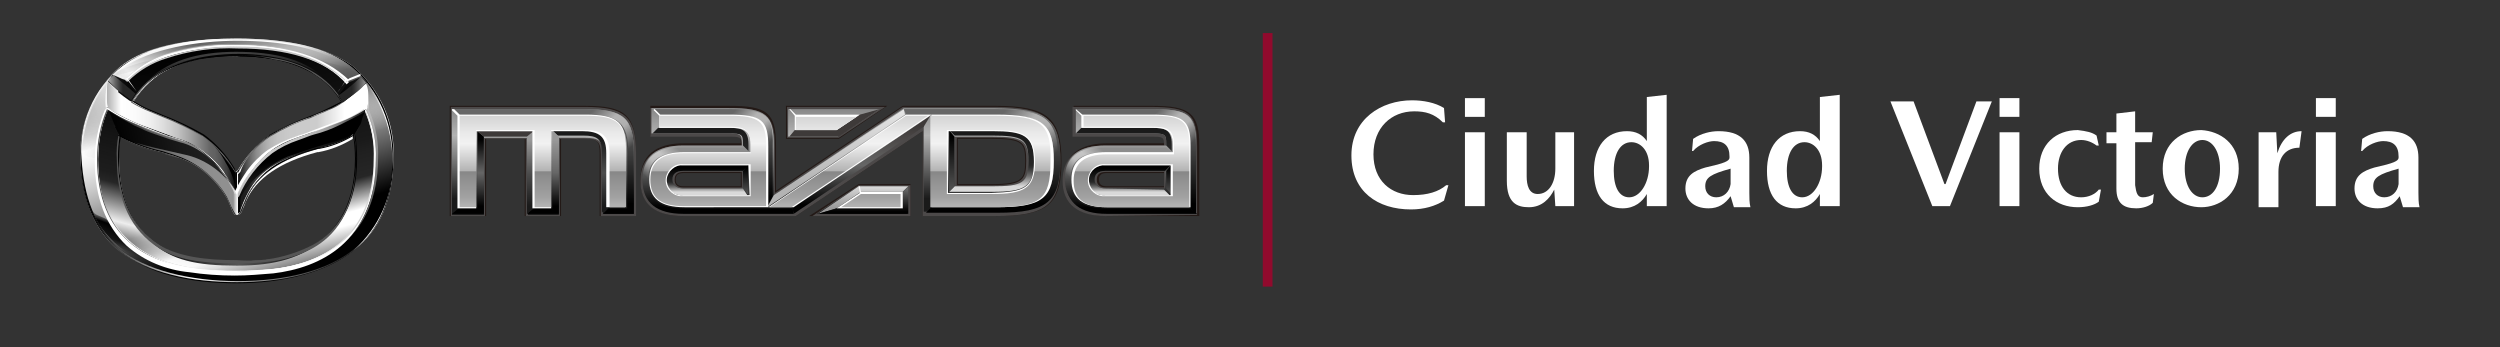 <?xml version="1.0" encoding="utf-8"?>
<!-- Generator: Adobe Illustrator 28.1.0, SVG Export Plug-In . SVG Version: 6.00 Build 0)  -->
<svg version="1.1" id="Layer_1" xmlns="http://www.w3.org/2000/svg" xmlns:xlink="http://www.w3.org/1999/xlink" x="0px" y="0px"
	 viewBox="0 0 226.8 31.5" style="enable-background:new 0 0 226.8 31.5;" xml:space="preserve">
<rect x="0" y="0" width="226.8" height="31.5" fill="#333333" stroke="none"/>
<style type="text/css">
	.st0{display:none;}
	.st1{display:inline;}
	.st2{fill:none;stroke:#910A2D;stroke-width:0.88;stroke-miterlimit:10;}
	.st3{fill:#231916;}
	.st4{fill:#4C4949;}
	.st5{fill:url(#SVGID_1_);}
	.st6{fill:url(#SVGID_00000165936795251568682710000001146054478193568689_);}
	.st7{opacity:0.5;fill:url(#SVGID_00000096046651737531622590000013134233769174348222_);enable-background:new    ;}
	.st8{fill:url(#SVGID_00000092435219077765179100000010176257080148439478_);}
	.st9{fill:url(#SVGID_00000000210082183570035100000013328023009884001417_);}
	.st10{fill:url(#SVGID_00000099635766629289368240000013937446191614565561_);}
	.st11{fill:#3E3A39;}
	.st12{fill:url(#SVGID_00000047767227454253611330000002663018866026592934_);}
	.st13{fill:url(#SVGID_00000016069331361580832840000007374057628114067847_);}
	.st14{opacity:0.5;fill:url(#SVGID_00000072963991476144705130000012946626629799209602_);enable-background:new    ;}
	.st15{fill:url(#SVGID_00000176002077286214522890000001519749716356335011_);}
	.st16{opacity:0.5;fill:url(#SVGID_00000084489478978301015450000001361578995456646016_);enable-background:new    ;}
	.st17{fill:url(#SVGID_00000090276428210708879340000009479008024353241483_);}
	.st18{fill:url(#SVGID_00000129907734172345825320000018439213843285667470_);}
	.st19{fill:url(#SVGID_00000112634184667578550710000010618651428442615200_);}
	.st20{fill:url(#SVGID_00000156570170095261244370000003063000197580337548_);}
	.st21{fill:url(#SVGID_00000119810949854401619520000017262530728721099137_);}
	.st22{fill:url(#SVGID_00000090263024377617702500000008245225937537559221_);}
	.st23{fill:url(#SVGID_00000050663766809740415360000012666215406725625517_);}
	.st24{fill:url(#SVGID_00000035517061083794776430000011064192265809105536_);}
	.st25{opacity:0.5;fill:url(#SVGID_00000161615632958409267820000013673476115862644362_);enable-background:new    ;}
	.st26{fill:url(#SVGID_00000054261022124623309570000010042113637644465081_);}
	.st27{fill:url(#SVGID_00000009584627447247997350000004847180355876903346_);}
	.st28{fill:url(#SVGID_00000104669332919253764860000003386527445760085943_);}
	.st29{opacity:0.5;fill:url(#SVGID_00000078016110373516940660000003390742674996739256_);enable-background:new    ;}
	.st30{fill:url(#SVGID_00000016075684845830741880000005900308856348143529_);}
	.st31{opacity:0.5;fill:url(#SVGID_00000176762988297020921380000012382760955578970259_);enable-background:new    ;}
	.st32{fill:url(#SVGID_00000083079007860674154060000017942075607289741202_);}
	.st33{fill:url(#SVGID_00000065037880339194913430000008420953984767874234_);}
	.st34{fill:url(#SVGID_00000005265184968231944460000000846901777635292342_);}
	.st35{fill:#FFFFFF;}
	.st36{fill:url(#SVGID_00000116947352960862315390000001005008491285345693_);}
	.st37{fill-rule:evenodd;clip-rule:evenodd;fill:url(#in_sf_base_00000151526670649619916210000013461665281840507572_);}
	.st38{fill-rule:evenodd;clip-rule:evenodd;fill:url(#in_sf_base-2_00000006703632962361167080000004177356600184864935_);}
	.st39{fill-rule:evenodd;clip-rule:evenodd;fill:url(#SVGID_00000030450327579352705790000003839035968600211875_);}
	.st40{fill-rule:evenodd;clip-rule:evenodd;fill:url(#out_sf_base_00000161626764015610099390000008863654461183679893_);}
	
		.st41{opacity:0.74;fill-rule:evenodd;clip-rule:evenodd;fill:url(#SVGID_00000088098094347684750280000000847312285014155661_);enable-background:new    ;}
	.st42{fill-rule:evenodd;clip-rule:evenodd;fill:url(#in_up_right_00000163759179197631878840000016328338148691776930_);}
	.st43{fill-rule:evenodd;clip-rule:evenodd;fill:url(#in_up_right-2_00000139269761469231157780000010282569767607617189_);}
	.st44{fill-rule:evenodd;clip-rule:evenodd;fill:url(#SVGID_00000072280248460036712950000005517977428739425672_);}
	
		.st45{opacity:0.9;fill-rule:evenodd;clip-rule:evenodd;fill:url(#SVGID_00000023252102440052910190000013434546162276776108_);enable-background:new    ;}
	.st46{fill:#565656;}
	.st47{fill:url(#outline-2_00000053540433466236776840000008632335878388738483_);}
	
		.st48{opacity:0.2;fill-rule:evenodd;clip-rule:evenodd;fill:url(#SVGID_00000173873064571832867240000011034395598373929898_);enable-background:new    ;}
	
		.st49{opacity:0.2;fill-rule:evenodd;clip-rule:evenodd;fill:url(#SVGID_00000170956997386740085250000008407658648831942317_);fill-opacity:0.42;enable-background:new    ;}
	.st50{opacity:0.5;fill:#C8C8C8;enable-background:new    ;}
	.st51{fill:none;}
	.st52{fill-rule:evenodd;clip-rule:evenodd;fill:url(#SVGID_00000101799482009548650460000016199682878549118632_);}
	
		.st53{opacity:0.9;fill-rule:evenodd;clip-rule:evenodd;fill:url(#SVGID_00000052086451780233372570000018324069808430618278_);enable-background:new    ;}
	.st54{fill:url(#wing_low_sf_00000030475685807530673980000003912081462584599466_);}
	.st55{fill-rule:evenodd;clip-rule:evenodd;fill:url(#SVGID_00000098223055221251123950000017974125088768074916_);}
	.st56{fill-rule:evenodd;clip-rule:evenodd;fill:url(#SVGID_00000160903100036194099900000011726840969500144557_);}
	.st57{fill-rule:evenodd;clip-rule:evenodd;fill:url(#SVGID_00000132791721658832284840000012295989635832871062_);}
	.st58{fill-rule:evenodd;clip-rule:evenodd;fill:url(#SVGID_00000105410496452091022710000017316303582361073555_);}
	.st59{fill-rule:evenodd;clip-rule:evenodd;}
	.st60{fill:#C8C8C8;}
	.st61{fill:url(#SVGID_00000007418741372516481010000014689471819339097260_);fill-opacity:0.8;}
	.st62{fill:#1A1A1A;}
	.st63{fill-rule:evenodd;clip-rule:evenodd;fill:url(#SVGID_00000065049468528636728290000006945709437984653740_);}
	.st64{fill-rule:evenodd;clip-rule:evenodd;fill:#DCDCDC;}
	.st65{fill-rule:evenodd;clip-rule:evenodd;fill:url(#SVGID_00000129893221356804340740000009583802829796515242_);}
	.st66{fill-rule:evenodd;clip-rule:evenodd;fill:url(#SVGID_00000168078173221782008180000014498351407861023161_);}
	.st67{fill-rule:evenodd;clip-rule:evenodd;fill:url(#SVGID_00000070821043640765332620000012615530015326120617_);}
	.st68{fill-rule:evenodd;clip-rule:evenodd;fill:url(#SVGID_00000171700218743493800020000003193267555733842367_);}
	.st69{enable-background:new    ;}
	.st70{display:inline;opacity:0.3;fill:#56D61A;enable-background:new    ;}
</style>
<g id="Fondo" class="st0">
	<rect x="-32.3" y="0.1" class="st1" width="328.4" height="31.9"/>
</g>
<g id="Mazda">
	<g>
		<line class="st2" x1="115" y1="3" x2="115" y2="26"/>
		<path class="st3" d="M54.4,19.6v-5.7c0-1.1-0.2-1.3-1.4-1.3h-2.1v7h-3.3v-7h-3.5v7h-3.3v-10h12.3c3.7,0,4.6,0.9,4.6,4.3v5.7H54.4z
			"/>
		<path class="st3" d="M90.3,9.6h-8.4l-11.5,7.7v-4.1c0-3-0.8-3.6-4.3-3.6H59v2.7h7.1c1,0,1.1,0,1.1,0.7H62c-1.8,0-3.9,0.6-3.9,3.3
			s2.1,3.3,3.9,3.3h10.2l11.5-7.7v7.7h6.7c4.7,0,5.9-1.1,5.9-5S95,9.6,90.3,9.6z M67.2,16.9H62c-0.6,0-0.7-0.3-0.7-0.6
			s0.1-0.6,0.7-0.6h5.2V16.9z M90,16.7h-3.1v-4.1H90c2.8,0,3,0.4,3,2S92.8,16.7,90,16.7L90,16.7z"/>
		<polygon class="st3" points="71.3,12.6 71.3,9.6 80.5,9.6 76.1,12.6 		"/>
		<polygon class="st3" points="73.4,19.6 77.9,16.7 82.6,16.7 82.6,19.6 		"/>
		<path class="st3" d="M104.5,9.6h-7.1v2.7h7.1c1,0,1.1,0,1.1,0.7h-5.2c-1.8,0-3.9,0.6-3.9,3.3s2.1,3.3,3.9,3.3h8.4v-6.4
			C108.8,10.3,108,9.6,104.5,9.6z M105.6,16.9h-5.2c-0.6,0-0.7-0.3-0.7-0.6s0.1-0.6,0.7-0.6h5.2V16.9z"/>
		<path class="st4" d="M54.5,19.6V14c0-1.2-0.3-1.4-1.5-1.4h-2.2v7h-3.1v-7H44v7h-3.1V9.7h12.2c3.6,0,4.6,0.9,4.6,4.2v5.7
			C57.7,19.6,54.5,19.6,54.5,19.6z"/>
		<path class="st4" d="M90.3,9.7h-8.4l-11.6,7.8v-4.2c0-2.9-0.8-3.5-4.2-3.5H59v2.6h7.1c1,0,1.2,0,1.2,0.8H62
			c-2.5,0-3.9,1.1-3.9,3.2s1.3,3.2,3.9,3.2h10.2l11.5-7.7v7.7h6.6c4.6,0,5.9-1,5.9-4.9S94.9,9.7,90.3,9.7z M62,17
			c-0.5,0-0.8-0.2-0.8-0.7s0.3-0.7,0.8-0.7h5.3V17H62z M90,16.8h-3.2v-4.3H90c2.8,0,3.1,0.4,3.1,2.1S92.8,16.8,90,16.8L90,16.8z"/>
		<polygon class="st4" points="71.4,12.5 71.4,9.7 80.3,9.7 76.1,12.5 		"/>
		<polygon class="st4" points="73.7,19.6 77.9,16.8 82.6,16.8 82.6,19.6 		"/>
		<path class="st4" d="M100.3,19.6c-2.5,0-3.9-1.1-3.9-3.2s1.3-3.2,3.9-3.2h5.3c0-0.8-0.1-0.8-1.2-0.8h-7.1V9.7h7.1
			c3.5,0,4.2,0.6,4.2,3.5v6.3L100.3,19.6L100.3,19.6z M100.3,15.6c-0.5,0-0.8,0.2-0.8,0.7c0,0.5,0.3,0.7,0.8,0.7h5.3v-1.4
			L100.3,15.6z"/>
		
			<linearGradient id="SVGID_1_" gradientUnits="userSpaceOnUse" x1="74.75" y1="1825.549" x2="74.75" y2="1815.998" gradientTransform="matrix(1 0 0 1 0 -1806.11)">
			<stop  offset="0.15" style="stop-color:#1A1A1A"/>
			<stop  offset="0.45" style="stop-color:#666666"/>
			<stop  offset="0.75" style="stop-color:#B3B3B3"/>
			<stop  offset="1" style="stop-color:#888888"/>
		</linearGradient>
		<path class="st5" d="M57.5,13.9v5.5h-2.8V14c0-1.2-0.3-1.5-1.7-1.5h-2.3v7h-2.8v-7h-4v7H41V9.9h12C56.6,9.9,57.5,10.7,57.5,13.9z
			 M90.3,9.8H82l-11.8,7.9v-4.5c0-2.8-0.7-3.4-4.1-3.4h-7v2.3H66c1.2,0,1.3,0.1,1.3,0.9v0.2H62c-2.5,0-3.7,1-3.7,3s1.3,3,3.7,3h10
			l11.8-7.9v7.9h6.5c4.5,0,5.7-1,5.7-4.8S94.9,9.9,90.3,9.8L90.3,9.8z M67.4,17.1H62c-0.6,0-1-0.3-1-0.8s0.3-0.8,1-0.8h5.4V17.1z
			 M90,16.9h-3.4v-4.5H90c2.8,0,3.3,0.3,3.3,2.3S92.8,16.9,90,16.9z M79.8,9.9h-8.3v2.5H76L79.8,9.9z M82.4,16.9h-4.5l-3.8,2.5h8.2
			v-2.5H82.4z M104.4,9.9h-6.8v2.2h6.9c1.2,0,1.3,0.1,1.3,0.9v0.2h-5.5c-2.5,0-3.7,1-3.7,3s1.3,3,3.7,3h8.2v-6.1
			C108.5,10.4,107.9,9.9,104.4,9.9L104.4,9.9z M105.7,17.1h-5.4c-0.6,0-1-0.3-1-0.8s0.3-0.8,1-0.8h5.4V17.1z"/>
		
			<linearGradient id="SVGID_00000125572061474391176270000011511218497162744460_" gradientUnits="userSpaceOnUse" x1="49.25" y1="1825.549" x2="49.25" y2="1815.998" gradientTransform="matrix(1 0 0 1 0 -1806.11)">
			<stop  offset="0.1" style="stop-color:#000000"/>
			<stop  offset="0.9" style="stop-color:#666666"/>
		</linearGradient>
		<path style="fill:url(#SVGID_00000125572061474391176270000011511218497162744460_);" d="M53.1,9.9H41l0.5,0.5H53
			c3,0,3.9,0.7,3.9,3.5v5h-1.7l-0.5,0.5h2.8v-5.6C57.5,10.7,56.6,9.9,53.1,9.9z"/>
		
			<linearGradient id="SVGID_00000145746907836363689420000016991599720368962460_" gradientUnits="userSpaceOnUse" x1="53.627" y1="1815.429" x2="57.86" y2="1819.662" gradientTransform="matrix(1 0 0 1 0 -1806.11)">
			<stop  offset="0.1" style="stop-color:#FFFFFF;stop-opacity:0"/>
			<stop  offset="0.2" style="stop-color:#FFFFFF;stop-opacity:0.32"/>
			<stop  offset="0.4" style="stop-color:#FFFFFF"/>
			<stop  offset="0.6" style="stop-color:#FFFFFF"/>
			<stop  offset="0.9" style="stop-color:#FFFFFF;stop-opacity:0"/>
		</linearGradient>
		<path style="opacity:0.5;fill:url(#SVGID_00000145746907836363689420000016991599720368962460_);enable-background:new    ;" d="
			M53.1,9.9v0.5c3,0,3.9,0.7,3.9,3.5h0.5C57.5,10.7,56.6,9.9,53.1,9.9z"/>
		
			<linearGradient id="SVGID_00000151505689922492717610000001091363730737572766_" gradientUnits="userSpaceOnUse" x1="52.605" y1="1825.549" x2="52.605" y2="1818.008" gradientTransform="matrix(1 0 0 1 0 -1806.11)">
			<stop  offset="0.1" style="stop-color:#1A1A1A"/>
			<stop  offset="0.5" style="stop-color:#4D4D4D"/>
			<stop  offset="0.9" style="stop-color:#1A1A1A"/>
		</linearGradient>
		<path style="fill:url(#SVGID_00000151505689922492717610000001091363730737572766_);" d="M52.9,11.8h-2.8l0.5,0.5h2.3
			c1.3,0,1.7,0.3,1.7,1.5v5.5l0.5-0.5v-4.9C55.2,12.4,54.6,11.8,52.9,11.8z"/>
		
			<linearGradient id="SVGID_00000091705497938158772870000011580022421354818182_" gradientUnits="userSpaceOnUse" x1="49.25" y1="1825.549" x2="49.25" y2="1818.008" gradientTransform="matrix(1 0 0 1 0 -1806.11)">
			<stop  offset="0.1" style="stop-color:#000000"/>
			<stop  offset="0.5" style="stop-color:#666666"/>
			<stop  offset="0.9" style="stop-color:#999999"/>
		</linearGradient>
		<polygon style="fill:url(#SVGID_00000091705497938158772870000011580022421354818182_);" points="50.1,11.9 50.1,18.9 48.4,18.9 
			47.8,19.4 50.7,19.4 50.7,12.4 		"/>
		
			<linearGradient id="SVGID_00000036236479023190751690000016775511478890597806_" gradientUnits="userSpaceOnUse" x1="48.1" y1="1825.549" x2="48.1" y2="1818.008" gradientTransform="matrix(1 0 0 1 0 -1806.11)">
			<stop  offset="0.1" style="stop-color:#1A1A1A"/>
			<stop  offset="0.5" style="stop-color:#4D4D4D"/>
			<stop  offset="0.9" style="stop-color:#999999"/>
		</linearGradient>
		<polygon style="fill:url(#SVGID_00000036236479023190751690000016775511478890597806_);" points="47.8,12.4 47.8,19.4 48.4,18.9 
			48.4,11.9 		"/>
		<polygon class="st11" points="43.3,11.9 43.9,12.4 47.8,12.4 48.4,11.9 		"/>
		
			<linearGradient id="SVGID_00000171694028254390884910000009579521363255204010_" gradientUnits="userSpaceOnUse" x1="42.45" y1="1825.549" x2="42.45" y2="1818.008" gradientTransform="matrix(1 0 0 1 0 -1806.11)">
			<stop  offset="0.1" style="stop-color:#000000"/>
			<stop  offset="0.5" style="stop-color:#666666"/>
			<stop  offset="0.9" style="stop-color:#000000"/>
		</linearGradient>
		<polygon style="fill:url(#SVGID_00000171694028254390884910000009579521363255204010_);" points="43.3,11.9 43.3,18.9 41.6,18.9 
			41,19.4 43.9,19.4 43.9,12.4 		"/>
		
			<linearGradient id="SVGID_00000039831885659248445390000016574640716789789336_" gradientUnits="userSpaceOnUse" x1="64.654" y1="1824.89" x2="64.654" y2="1815.99" gradientTransform="matrix(1 0 0 1 0 -1806.11)">
			<stop  offset="0.1" style="stop-color:#000000"/>
			<stop  offset="0.9" style="stop-color:#666666"/>
		</linearGradient>
		<path style="fill:url(#SVGID_00000039831885659248445390000016574640716789789336_);" d="M66.1,9.9h-6.9l0.5,0.5h6.4
			c2.9,0,3.5,0.5,3.5,2.9v5.5l0.5-1v-4.5C70.2,10.4,69.5,9.9,66.1,9.9z"/>
		
			<linearGradient id="SVGID_00000091725788383182062940000016944639239625891005_" gradientUnits="userSpaceOnUse" x1="66.646" y1="1815.444" x2="70.381" y2="1819.179" gradientTransform="matrix(1 0 0 1 0 -1806.11)">
			<stop  offset="0.1" style="stop-color:#FFFFFF;stop-opacity:0"/>
			<stop  offset="0.2" style="stop-color:#FFFFFF;stop-opacity:0.32"/>
			<stop  offset="0.4" style="stop-color:#FFFFFF"/>
			<stop  offset="0.6" style="stop-color:#FFFFFF"/>
			<stop  offset="0.9" style="stop-color:#FFFFFF;stop-opacity:0"/>
		</linearGradient>
		<path style="opacity:0.5;fill:url(#SVGID_00000091725788383182062940000016944639239625891005_);enable-background:new    ;" d="
			M66.1,9.9v0.5c2.9,0,3.5,0.5,3.5,2.9h0.6C70.2,10.4,69.5,9.9,66.1,9.9z"/>
		
			<linearGradient id="SVGID_00000012442573337515152270000017543195318885893512_" gradientUnits="userSpaceOnUse" x1="65.15" y1="1825.549" x2="65.15" y2="1819.388" gradientTransform="matrix(1 0 0 1 0 -1806.11)">
			<stop  offset="0.1" style="stop-color:#000000"/>
			<stop  offset="0.9" style="stop-color:#8C8C8C"/>
		</linearGradient>
		<path style="fill:url(#SVGID_00000012442573337515152270000017543195318885893512_);" d="M71.9,18.9H62c-2.2,0-3.2-0.8-3.2-2.5
			s1-2.5,3.2-2.5h6l-0.5-0.5H62c-2.5,0-3.7,1-3.7,3s1.3,3,3.7,3h10L71.9,18.9z"/>
		
			<linearGradient id="SVGID_00000162327924445784317400000017229680491373765305_" gradientUnits="userSpaceOnUse" x1="58.206" y1="1822.434" x2="61.606" y2="1819.024" gradientTransform="matrix(1 0 0 1 0 -1806.11)">
			<stop  offset="0.1" style="stop-color:#FFFFFF;stop-opacity:0"/>
			<stop  offset="0.2" style="stop-color:#FFFFFF;stop-opacity:0.32"/>
			<stop  offset="0.4" style="stop-color:#FFFFFF"/>
			<stop  offset="0.6" style="stop-color:#FFFFFF"/>
			<stop  offset="0.9" style="stop-color:#FFFFFF;stop-opacity:0"/>
		</linearGradient>
		<path style="opacity:0.5;fill:url(#SVGID_00000162327924445784317400000017229680491373765305_);enable-background:new    ;" d="
			M62,13.3c-2.5,0-3.7,1-3.7,3h0.5c0-1.7,1-2.5,3.2-2.5V13.3z"/>
		
			<linearGradient id="SVGID_00000137108834789732317760000016709625118354415257_" gradientUnits="userSpaceOnUse" x1="63.55" y1="1819.926" x2="63.55" y2="1817.754" gradientTransform="matrix(1 0 0 1 0 -1806.11)">
			<stop  offset="0.1" style="stop-color:#262626"/>
			<stop  offset="0.9" style="stop-color:#1A1A1A"/>
		</linearGradient>
		<path style="fill:url(#SVGID_00000137108834789732317760000016709625118354415257_);" d="M66.1,11.6h-6.4l-0.5,0.5h6.9
			c1.2,0,1.3,0.1,1.3,0.9v0.2l0.5,0.5v-0.6C67.9,11.7,67.2,11.6,66.1,11.6z"/>
		
			<linearGradient id="SVGID_00000096737940310322549460000000739899882055671168_" gradientUnits="userSpaceOnUse" x1="67.65" y1="1823.793" x2="67.65" y2="1821.073" gradientTransform="matrix(1 0 0 1 0 -1806.11)">
			<stop  offset="0.1" style="stop-color:#4D4D4D"/>
			<stop  offset="0.9" style="stop-color:#000000"/>
		</linearGradient>
		<polygon style="fill:url(#SVGID_00000096737940310322549460000000739899882055671168_);" points="67.4,15.5 67.4,17.1 67.9,17.7 
			67.9,14.9 		"/>
		
			<linearGradient id="SVGID_00000008836854649312867960000000787353530455673758_" gradientUnits="userSpaceOnUse" x1="64.144" y1="1823.793" x2="64.144" y2="1821.073" gradientTransform="matrix(1 0 0 1 0 -1806.11)">
			<stop  offset="0.1" style="stop-color:#D9D9D9"/>
			<stop  offset="0.18" style="stop-color:#A6A6A6"/>
			<stop  offset="0.27" style="stop-color:#6F6F6F"/>
			<stop  offset="0.35" style="stop-color:#474747"/>
			<stop  offset="0.41" style="stop-color:#2F2F2F"/>
			<stop  offset="0.45" style="stop-color:#262626"/>
			<stop  offset="0.9" style="stop-color:#000000"/>
		</linearGradient>
		<path style="fill:url(#SVGID_00000008836854649312867960000000787353530455673758_);" d="M62,17.1c-0.6,0-1-0.3-1-0.8
			s0.3-0.8,1-0.8h5.4l0.5-0.5h-6c-0.8-0.1-1.4,0.5-1.5,1.2c-0.1,0.7,0.5,1.4,1.2,1.5c0.1,0,0.2,0,0.2,0h6l-0.4-0.6H62z"/>
		<polygon class="st11" points="78,10.4 75.9,11.8 72.1,11.8 71.6,12.4 76.1,12.4 79.8,9.9 		"/>
		
			<linearGradient id="SVGID_00000034075031115245283150000015002182238021548930_" gradientUnits="userSpaceOnUse" x1="78.3" y1="1825.549" x2="78.3" y2="1823.043" gradientTransform="matrix(1 0 0 1 0 -1806.11)">
			<stop  offset="0.23" style="stop-color:#999999"/>
			<stop  offset="0.77" style="stop-color:#C5C5C5"/>
			<stop  offset="1" style="stop-color:#D9D9D9"/>
		</linearGradient>
		<polygon style="fill:url(#SVGID_00000034075031115245283150000015002182238021548930_);" points="77.9,16.9 74.2,19.4 75.9,18.9 
			78.1,17.4 81.9,17.4 82.4,16.9 		"/>
		
			<linearGradient id="SVGID_00000047776352922812948670000004725704518647154870_" gradientUnits="userSpaceOnUse" x1="78.3" y1="1825.549" x2="78.3" y2="1823.043" gradientTransform="matrix(1 0 0 1 0 -1806.11)">
			<stop  offset="0.1" style="stop-color:#000000"/>
			<stop  offset="0.9" style="stop-color:#666666"/>
		</linearGradient>
		<polygon style="fill:url(#SVGID_00000047776352922812948670000004725704518647154870_);" points="81.9,17.4 81.9,18.9 75.9,18.9 
			74.2,19.4 82.4,19.4 82.4,16.9 		"/>
		
			<linearGradient id="SVGID_00000006693814684666807270000004432302028182087864_" gradientUnits="userSpaceOnUse" x1="75.85" y1="1824.89" x2="75.85" y2="1815.99" gradientTransform="matrix(1 0 0 1 0 -1806.11)">
			<stop  offset="0.23" style="stop-color:#B3B3B3"/>
			<stop  offset="0.9" style="stop-color:#DFDFDF"/>
			<stop  offset="1" style="stop-color:#E6E6E6"/>
		</linearGradient>
		<polygon style="fill:url(#SVGID_00000006693814684666807270000004432302028182087864_);" points="82,9.9 70.2,17.7 69.6,18.8 
			82.1,10.4 		"/>
		
			<linearGradient id="SVGID_00000003783505475252215700000014630383785639979199_" gradientUnits="userSpaceOnUse" x1="78.15" y1="1825.549" x2="78.15" y2="1816.649" gradientTransform="matrix(1 0 0 1 0 -1806.11)">
			<stop  offset="0.1" style="stop-color:#000000"/>
			<stop  offset="0.5" style="stop-color:#666666"/>
			<stop  offset="0.9" style="stop-color:#3E3A39"/>
		</linearGradient>
		<polygon style="fill:url(#SVGID_00000003783505475252215700000014630383785639979199_);" points="71.9,18.9 72,19.4 83.8,11.5 
			84.4,10.5 		"/>
		
			<linearGradient id="SVGID_00000171704457233476923480000016700978363773375646_" gradientUnits="userSpaceOnUse" x1="89.1" y1="1825.549" x2="89.1" y2="1815.998" gradientTransform="matrix(1 0 0 1 0 -1806.11)">
			<stop  offset="0.1" style="stop-color:#000000"/>
			<stop  offset="0.9" style="stop-color:#666666"/>
		</linearGradient>
		<path style="fill:url(#SVGID_00000171704457233476923480000016700978363773375646_);" d="M90.3,9.9H82l0.2,0.5h8.2
			c4.2,0,5.2,0.8,5.2,4.2s-0.9,4.2-5.2,4.2h-5.9L84,19.3h6.5c4.5,0,5.7-1,5.7-4.8S94.9,9.9,90.3,9.9z"/>
		
			<linearGradient id="SVGID_00000042703670584210186460000010428516304656702600_" gradientUnits="userSpaceOnUse" x1="91.091" y1="1815.218" x2="96.334" y2="1820.461" gradientTransform="matrix(1 0 0 1 0 -1806.11)">
			<stop  offset="0.1" style="stop-color:#FFFFFF;stop-opacity:0"/>
			<stop  offset="0.2" style="stop-color:#FFFFFF;stop-opacity:0.32"/>
			<stop  offset="0.4" style="stop-color:#FFFFFF"/>
			<stop  offset="0.6" style="stop-color:#FFFFFF"/>
			<stop  offset="0.9" style="stop-color:#FFFFFF;stop-opacity:0"/>
		</linearGradient>
		<path style="opacity:0.5;fill:url(#SVGID_00000042703670584210186460000010428516304656702600_);enable-background:new    ;" d="
			M90.3,9.9v0.5c4.2,0,5.2,0.8,5.2,4.2H96C96,10.8,94.9,9.9,90.3,9.9z"/>
		
			<linearGradient id="SVGID_00000090268810071029324250000017685839693985626031_" gradientUnits="userSpaceOnUse" x1="89.95" y1="1823.58" x2="89.95" y2="1817.967" gradientTransform="matrix(1 0 0 1 0 -1806.11)">
			<stop  offset="0.1" style="stop-color:#D9D9D9"/>
			<stop  offset="0.18" style="stop-color:#A6A6A6"/>
			<stop  offset="0.27" style="stop-color:#6F6F6F"/>
			<stop  offset="0.35" style="stop-color:#474747"/>
			<stop  offset="0.41" style="stop-color:#2F2F2F"/>
			<stop  offset="0.45" style="stop-color:#262626"/>
			<stop  offset="0.9" style="stop-color:#1A1A1A"/>
		</linearGradient>
		<path style="fill:url(#SVGID_00000090268810071029324250000017685839693985626031_);" d="M90,11.8h-3.9l0.5,0.5H90
			c2.8,0,3.3,0.3,3.3,2.3s-0.5,2.3-3.3,2.3h-3.4l-0.5,0.5H90c2.9,0,3.8-0.4,3.8-2.8S92.9,11.8,90,11.8z"/>
		
			<linearGradient id="SVGID_00000090257580125623610520000002432958546455886225_" gradientUnits="userSpaceOnUse" x1="86.35" y1="1823.58" x2="86.35" y2="1817.967" gradientTransform="matrix(1 0 0 1 0 -1806.11)">
			<stop  offset="0.1" style="stop-color:#4D4D4D"/>
			<stop  offset="0.9" style="stop-color:#000000"/>
		</linearGradient>
		<polygon style="fill:url(#SVGID_00000090257580125623610520000002432958546455886225_);" points="86.1,11.8 86.1,17.4 86.6,16.9 
			86.6,12.4 		"/>
		
			<linearGradient id="SVGID_00000143615503680255657000000012476337101887232177_" gradientUnits="userSpaceOnUse" x1="103.05" y1="1825.549" x2="103.05" y2="1815.998" gradientTransform="matrix(1 0 0 1 0 -1806.11)">
			<stop  offset="0.1" style="stop-color:#000000"/>
			<stop  offset="0.9" style="stop-color:#666666"/>
		</linearGradient>
		<path style="fill:url(#SVGID_00000143615503680255657000000012476337101887232177_);" d="M104.5,9.9h-6.9l0.5,0.5h6.4
			c2.9,0,3.5,0.5,3.5,2.9v5.6l0.5,0.5v-6.2C108.5,10.4,107.9,9.9,104.5,9.9z"/>
		
			<linearGradient id="SVGID_00000114756485283747027290000010829020743361699727_" gradientUnits="userSpaceOnUse" x1="105.021" y1="1815.446" x2="108.756" y2="1819.181" gradientTransform="matrix(1 0 0 1 0 -1806.11)">
			<stop  offset="0.1" style="stop-color:#FFFFFF;stop-opacity:0"/>
			<stop  offset="0.2" style="stop-color:#FFFFFF;stop-opacity:0.32"/>
			<stop  offset="0.4" style="stop-color:#FFFFFF"/>
			<stop  offset="0.6" style="stop-color:#FFFFFF"/>
			<stop  offset="0.9" style="stop-color:#FFFFFF;stop-opacity:0"/>
		</linearGradient>
		<path style="opacity:0.5;fill:url(#SVGID_00000114756485283747027290000010829020743361699727_);enable-background:new    ;" d="
			M104.5,9.9v0.5c2.9,0,3.5,0.5,3.5,2.9h0.5C108.5,10.4,107.9,9.9,104.5,9.9z"/>
		
			<linearGradient id="SVGID_00000050662437337775602030000009288840270714191029_" gradientUnits="userSpaceOnUse" x1="102.65" y1="1825.549" x2="102.65" y2="1819.388" gradientTransform="matrix(1 0 0 1 0 -1806.11)">
			<stop  offset="0.1" style="stop-color:#000000"/>
			<stop  offset="0.9" style="stop-color:#8C8C8C"/>
		</linearGradient>
		<path style="fill:url(#SVGID_00000050662437337775602030000009288840270714191029_);" d="M108,18.9h-7.7c-2.2,0-3.2-0.8-3.2-2.5
			s1-2.5,3.2-2.5h6l-0.5-0.5h-5.4c-2.5,0-3.7,1-3.7,3s1.3,3,3.7,3h8.2L108,18.9z"/>
		
			<linearGradient id="SVGID_00000081612524264720720460000004071180918659385773_" gradientUnits="userSpaceOnUse" x1="96.551" y1="1822.389" x2="99.951" y2="1818.978" gradientTransform="matrix(1 0 0 1 0 -1806.11)">
			<stop  offset="0.1" style="stop-color:#FFFFFF;stop-opacity:0"/>
			<stop  offset="0.2" style="stop-color:#FFFFFF;stop-opacity:0.32"/>
			<stop  offset="0.4" style="stop-color:#FFFFFF"/>
			<stop  offset="0.6" style="stop-color:#FFFFFF"/>
			<stop  offset="0.9" style="stop-color:#FFFFFF;stop-opacity:0"/>
		</linearGradient>
		<path style="opacity:0.5;fill:url(#SVGID_00000081612524264720720460000004071180918659385773_);enable-background:new    ;" d="
			M100.3,13.3c-2.5,0-3.7,1-3.7,3h0.5c0-1.7,1-2.5,3.2-2.5V13.3z"/>
		
			<linearGradient id="SVGID_00000003100130868507861130000005940172899797068449_" gradientUnits="userSpaceOnUse" x1="101.95" y1="1819.926" x2="101.95" y2="1817.754" gradientTransform="matrix(1 0 0 1 0 -1806.11)">
			<stop  offset="0.1" style="stop-color:#262626"/>
			<stop  offset="0.9" style="stop-color:#1A1A1A"/>
		</linearGradient>
		<path style="fill:url(#SVGID_00000003100130868507861130000005940172899797068449_);" d="M104.5,11.6h-6.4l-0.5,0.5h6.9
			c1.2,0,1.3,0.1,1.3,0.9v0.2l0.5,0.5v-0.6C106.3,11.7,105.6,11.6,104.5,11.6z"/>
		
			<linearGradient id="SVGID_00000075850682387606071720000013244352885398245276_" gradientUnits="userSpaceOnUse" x1="106.05" y1="1823.793" x2="106.05" y2="1821.073" gradientTransform="matrix(1 0 0 1 0 -1806.11)">
			<stop  offset="0.1" style="stop-color:#4D4D4D"/>
			<stop  offset="0.9" style="stop-color:#000000"/>
		</linearGradient>
		<polygon style="fill:url(#SVGID_00000075850682387606071720000013244352885398245276_);" points="105.8,15.5 105.8,17.1 
			106.3,17.7 106.3,14.9 		"/>
		
			<linearGradient id="SVGID_00000003069799441287645920000015715942215705224586_" gradientUnits="userSpaceOnUse" x1="102.445" y1="1823.793" x2="102.445" y2="1821.073" gradientTransform="matrix(1 0 0 1 0 -1806.11)">
			<stop  offset="0.1" style="stop-color:#D9D9D9"/>
			<stop  offset="0.18" style="stop-color:#A6A6A6"/>
			<stop  offset="0.27" style="stop-color:#6F6F6F"/>
			<stop  offset="0.35" style="stop-color:#474747"/>
			<stop  offset="0.41" style="stop-color:#2F2F2F"/>
			<stop  offset="0.45" style="stop-color:#262626"/>
			<stop  offset="0.9" style="stop-color:#000000"/>
		</linearGradient>
		<path style="fill:url(#SVGID_00000003069799441287645920000015715942215705224586_);" d="M100.3,17.1c-0.6,0-1-0.3-1-0.8
			s0.3-0.8,1-0.8h5.4l0.5-0.5h-6c-0.8-0.1-1.4,0.5-1.5,1.2c-0.1,0.8,0.5,1.4,1.2,1.5c0.1,0,0.2,0,0.2,0h6l-0.5-0.5L100.3,17.1z"/>
		<path class="st35" d="M53.1,10.4H41.7l-0.5-0.5H41V10l0.5,0.5v8.4h1.7v-7h5.1v7H50v-7h2.8c1.6,0,2.2,0.5,2.2,2v4.9h1.7v-4.9
			C56.9,11.1,56.1,10.4,53.1,10.4z"/>
		<path class="st35" d="M90.3,10.4h-8.1L82,9.9l0,0l0,0l0.2,0.5l-12.5,8.4v-5.5c0-2.4-0.6-2.9-3.5-2.9h-6.3l-0.5-0.5h-0.1V10
			l0.5,0.5v1.1h6.4c1.1,0,1.9,0.1,1.9,1.5v0.7h-6c-2.2,0-3.2,0.8-3.2,2.5s1,2.5,3.2,2.5H72l12.5-8.4v8.4h5.9c4.2,0,5.2-0.8,5.2-4.2
			S94.6,10.4,90.3,10.4z M68,17.7h-6c-0.8,0.1-1.4-0.5-1.5-1.2c-0.1-0.7,0.5-1.4,1.2-1.5c0.1,0,0.2,0,0.2,0h6L68,17.7z M90,17.5h-4
			v-5.6h4c2.9,0,3.8,0.4,3.8,2.8S92.9,17.4,90,17.5L90,17.5z"/>
		<polygon class="st35" points="71.7,9.9 71.6,9.9 71.6,9.9 72.1,10.5 72.1,11.8 75.9,11.8 78,10.4 72.2,10.4 		"/>
		<polygon class="st35" points="78,16.9 77.9,16.9 77.9,16.9 78,17.5 75.9,18.9 81.9,18.9 81.9,17.4 78.1,17.4 		"/>
		<path class="st35" d="M104.5,10.4h-6.3l-0.6-0.5l0,0V10l0.5,0.5v1.1h6.4c1.1,0,1.9,0.1,1.9,1.5v0.7h-6c-2.2,0-3.2,0.8-3.2,2.5
			c0,1.7,1,2.5,3.2,2.5h7.6v-5.6C108,10.9,107.4,10.4,104.5,10.4z M106.3,17.7h-6c-0.8,0.1-1.4-0.5-1.5-1.2
			c-0.1-0.8,0.5-1.4,1.2-1.5c0.1,0,0.2,0,0.2,0h6v2.7H106.3z"/>
		
			<linearGradient id="SVGID_00000137852015507552592540000018236856754078675896_" gradientUnits="userSpaceOnUse" x1="74.8" y1="1824.91" x2="74.8" y2="1816.638" gradientTransform="matrix(1 0 0 1 0 -1806.11)">
			<stop  offset="0" style="stop-color:#B5B5B5"/>
			<stop  offset="0.11" style="stop-color:#A2A2A2"/>
			<stop  offset="0.2" style="stop-color:#999999"/>
			<stop  offset="0.31" style="stop-color:#909090"/>
			<stop  offset="0.39" style="stop-color:#878787"/>
			<stop  offset="0.4" style="stop-color:#B3B3B3"/>
			<stop  offset="0.53" style="stop-color:#CFCFCF"/>
			<stop  offset="0.7" style="stop-color:#F2F2F2"/>
			<stop  offset="0.82" style="stop-color:#E9E9E9"/>
			<stop  offset="1" style="stop-color:#D4D4D4"/>
		</linearGradient>
		<path style="fill:url(#SVGID_00000137852015507552592540000018236856754078675896_);" d="M56.8,13.9v4.9h-1.5V14
			c0-1.6-0.6-2.2-2.3-2.2h-3v7h-1.5v-7h-5.3v7h-1.5v-8.3h11.4C56.1,10.5,56.8,11.2,56.8,13.9z M69.5,13.2v5.5H62c-2.1,0-3-0.8-3-2.4
			s1-2.4,3-2.4h6.1v-0.8c0-1.5-0.8-1.6-2-1.6h-6.3v-1h6.3C68.9,10.5,69.5,11,69.5,13.2L69.5,13.2z M68.1,14.9H62
			c-0.8-0.1-1.5,0.5-1.6,1.3s0.5,1.5,1.3,1.6c0.1,0,0.2,0,0.3,0h6.1V14.9z M75.9,11.8l1.8-1.2h-5.5v1.2H75.9z M71.8,18.8l12.4-8.3
			h-2l-12.4,8.3H71.8z M81.7,18.8v-1.2h-3.6l-1.8,1.2H81.7z M95.3,14.7c0,3.4-0.9,4.1-5.1,4.1h-5.8v-8.3h5.8
			C94.5,10.5,95.4,11.2,95.3,14.7L95.3,14.7z M93.9,14.7c0-2.5-1-2.9-3.9-2.9h-4.1v5.8H90C92.9,17.6,93.9,17.1,93.9,14.7L93.9,14.7z
			 M107.9,13.3v5.5h-7.5c-2.1,0-3-0.8-3-2.4s1-2.4,3-2.4h6.1v-0.9c0-1.5-0.8-1.6-2-1.6h-6.2v-1h6.3C107.3,10.5,107.9,11,107.9,13.3z
			 M106.4,14.9h-6.1c-0.8-0.1-1.5,0.5-1.6,1.3s0.5,1.5,1.3,1.6c0.1,0,0.2,0,0.3,0h6.1C106.4,17.8,106.4,14.9,106.4,14.9z"/>
		<path class="st35" d="M21.5,25.6c-4.6,0-8.4-1-10.7-2.9s-3.3-4.5-3.5-8.2C7.1,11.2,8.5,8.1,11,6c2.3-1.7,5.6-2.5,10.4-2.5
			S29.7,4.3,32,6c2.5,2.1,3.9,5.2,3.7,8.5c-0.1,3.7-1.2,6.3-3.5,8.1C29.8,24.5,26,25.6,21.5,25.6z M21.5,5.1c-1.2,0-2.4,0.1-3.5,0.3
			c-1.3,0.2-2.5,0.7-3.6,1.4c-2.4,1.7-3.8,4.6-3.6,7.6c0,3.6,1.2,6.3,3.7,7.9c1.5,1,3.7,1.4,7.1,1.4c3.1,0,5.1-0.4,6.9-1.4
			s3.9-3.2,3.9-7.9c0-3.5-1.2-6-3.6-7.6c-1.1-0.7-2.3-1.2-3.7-1.4C23.9,5.1,22.7,5,21.5,5.1z"/>
		<path class="st35" d="M21.5,19.5c-0.2,0-0.3-0.1-0.5-0.6c-0.1-0.2-0.2-0.5-0.4-0.9c-0.9-1.7-2.3-2.9-4.1-3.6
			c-0.5-0.2-1.2-0.4-1.8-0.6l0,0c-1.4-0.3-2.7-0.8-4-1.5v-0.7V9.9L12,9.2c0.5,0.3,1,0.6,1.5,0.8l1.2,0.5l0,0
			c1.3,0.5,2.5,1.1,3.7,1.8c1.1,0.8,2.1,1.9,2.8,3.1c0.1,0.2,0.2,0.2,0.2,0.2s0.1-0.1,0.2-0.2c0.7-1.2,1.7-2.3,2.8-3.1
			c1.2-0.7,2.4-1.2,3.7-1.7l0,0c0.6-0.2,1.2-0.5,1.6-0.6c0.4-0.2,0.8-0.4,1.2-0.6l1.1,0.7v1.8v0.7c-1,0.6-2,1-3.1,1.2h-0.1
			c-3.4,0.9-5.6,2.4-6.5,4.5c-0.1,0.3-0.2,0.5-0.3,0.7l0,0C21.9,19.3,21.8,19.5,21.5,19.5z"/>
		
			<linearGradient id="in_sf_base_00000078010519576676973030000010407683434627090819_" gradientUnits="userSpaceOnUse" x1="18.799" y1="1810.159" x2="24.354" y2="1830.877" gradientTransform="matrix(1 0 0 1 0 -1806.11)">
			<stop  offset="0.21" style="stop-color:#000000"/>
			<stop  offset="0.36" style="stop-color:#0B0B0B"/>
			<stop  offset="0.59" style="stop-color:#262626"/>
			<stop  offset="0.85" style="stop-color:#B2B2B2"/>
			<stop  offset="1" style="stop-color:#FFFFFF"/>
		</linearGradient>
		
			<path id="in_sf_base_00000137823335234380931020000011884305474924931731_" style="fill-rule:evenodd;clip-rule:evenodd;fill:url(#in_sf_base_00000078010519576676973030000010407683434627090819_);" d="
			M18.3,23.6c-3-0.4-7.6-1.9-7.6-9.3c0-4.2,1.9-9.2,10.8-9.2c8,0,10.8,4.2,10.8,9.2c0,6.9-4.1,8.7-7.5,9.3
			C22.6,23.8,20.4,23.8,18.3,23.6z M34.2,14.3c0-5.6-2.7-10.2-12.7-10.2C11.1,4.1,8.9,9.7,8.9,14.3c0,7.8,5.3,9.6,9.2,10.1
			c2.2,0.2,4.4,0.2,6.6,0C28.6,24,34.2,22.1,34.2,14.3z"/>
		
			<linearGradient id="in_sf_base-2_00000023985750823558130960000011610728756003978163_" gradientUnits="userSpaceOnUse" x1="18.799" y1="1810.159" x2="24.354" y2="1830.877" gradientTransform="matrix(1 0 0 1 0 -1806.11)">
			<stop  offset="0" style="stop-color:#000000"/>
			<stop  offset="0.56" style="stop-color:#1A1A1A"/>
			<stop  offset="0.61" style="stop-color:#202020"/>
			<stop  offset="0.71" style="stop-color:#262626"/>
			<stop  offset="0.84" style="stop-color:#FFFFFF"/>
			<stop  offset="0.89" style="stop-color:#FFFFFF"/>
			<stop  offset="1" style="stop-color:#808080"/>
		</linearGradient>
		
			<path id="in_sf_base-2_00000036230686996352013700000004068457917961673864_" style="fill-rule:evenodd;clip-rule:evenodd;fill:url(#in_sf_base-2_00000023985750823558130960000011610728756003978163_);" d="
			M18.3,23.6c-3-0.4-7.6-1.9-7.6-9.3c0-4.2,1.9-9.2,10.8-9.2c8,0,10.8,4.2,10.8,9.2c0,6.9-4.1,8.7-7.5,9.3
			C22.6,23.8,20.4,23.8,18.3,23.6z M34.2,14.3c0-5.6-2.7-10.2-12.7-10.2C11.1,4.1,8.9,9.7,8.9,14.3c0,7.8,5.3,9.6,9.2,10.1
			c2.2,0.2,4.4,0.2,6.6,0C28.6,24,34.2,22.1,34.2,14.3z"/>
		
			<linearGradient id="SVGID_00000038399685578390350970000017021828384516965535_" gradientUnits="userSpaceOnUse" x1="-3740.169" y1="1809.566" x2="-3734.779" y2="1829.655" gradientTransform="matrix(-1 0 0 1 -3721.67 -1806.11)">
			<stop  offset="0" style="stop-color:#000000;stop-opacity:0"/>
			<stop  offset="0.61" style="stop-color:#1A1A1A"/>
			<stop  offset="0.67" style="stop-color:#1D1D1D"/>
			<stop  offset="0.71" style="stop-color:#262626"/>
			<stop  offset="0.87" style="stop-color:#EEEEEE"/>
			<stop  offset="1" style="stop-color:#DCDCDC;stop-opacity:0"/>
		</linearGradient>
		<path style="fill-rule:evenodd;clip-rule:evenodd;fill:url(#SVGID_00000038399685578390350970000017021828384516965535_);" d="
			M21.6,4.2v0.7c-8.1,0-10.9,4.2-10.9,9.5c0,4.8,2.1,7.3,4.6,8.4c2.7,1.2,5.9,1,4.4,1.6c-0.6,0.3-1.3,0.4-2,0.2
			c-3.9-0.4-8.8-2.3-8.8-10.1C8.9,8.9,11.6,4.3,21.6,4.2z"/>
		
			<linearGradient id="out_sf_base_00000099639954147692387220000008836075573495967133_" gradientUnits="userSpaceOnUse" x1="25.48" y1="1831.746" x2="17.38" y2="1809.487" gradientTransform="matrix(1 0 0 1 0 -1806.11)">
			<stop  offset="4.000000e-02" style="stop-color:#000000"/>
			<stop  offset="0.19" style="stop-color:#000000"/>
			<stop  offset="0.29" style="stop-color:#343434"/>
			<stop  offset="0.45" style="stop-color:#8A8A8A"/>
			<stop  offset="0.58" style="stop-color:#C9C9C9"/>
			<stop  offset="0.68" style="stop-color:#F0F0F0"/>
			<stop  offset="0.73" style="stop-color:#FFFFFF"/>
			<stop  offset="1" style="stop-color:#4D4D4D"/>
		</linearGradient>
		
			<path id="out_sf_base_00000045604793023271607050000018165642789138829736_" style="fill-rule:evenodd;clip-rule:evenodd;fill:url(#out_sf_base_00000099639954147692387220000008836075573495967133_);" d="
			M35.6,14.6c0.1,3.1-1.2,6-3.5,8.1c-2.6,2.1-6.6,3-10.6,3c-4.3,0-8-0.8-10.8-3c-2.2-1.8-3.3-5.1-3.3-8c0-3.1,1-6.5,3.7-8.5
			c2.5-1.8,6.9-2.5,10.4-2.5c4,0,7.8,0.6,10.4,2.6C34.3,8.3,35.6,11.4,35.6,14.6z M34.1,14.4c0-5.2-3.1-10.2-12.7-10.2
			C11,4.2,8.8,9.8,8.8,14.5c0,7.9,5.6,9.7,9.4,10.2c2.2,0.2,4.4,0.2,6.5,0C27.1,24.3,34.1,22.8,34.1,14.4z"/>
		
			<linearGradient id="SVGID_00000049937446845223324490000011274781343482049956_" gradientUnits="userSpaceOnUse" x1="11.503" y1="1819.668" x2="14.518" y2="1809.132" gradientTransform="matrix(1 0 0 1 0 -1806.11)">
			<stop  offset="0" style="stop-color:#FFFFFF;stop-opacity:0"/>
			<stop  offset="0.11" style="stop-color:#FFFFFF;stop-opacity:0.25"/>
			<stop  offset="0.28" style="stop-color:#FFFFFF;stop-opacity:0.65"/>
			<stop  offset="0.4" style="stop-color:#FFFFFF;stop-opacity:0.9"/>
			<stop  offset="0.46" style="stop-color:#FFFFFF"/>
			<stop  offset="0.81" style="stop-color:#BCBCBC;stop-opacity:0.34"/>
			<stop  offset="1" style="stop-color:#9A9A9A;stop-opacity:0"/>
		</linearGradient>
		
			<path style="opacity:0.74;fill-rule:evenodd;clip-rule:evenodd;fill:url(#SVGID_00000049937446845223324490000011274781343482049956_);enable-background:new    ;" d="
			M9.1,11.8c0.5-1.3,1.1-3.6,2.9-5.1c2-1.7,5.6-2.4,6.6-2.5c-0.4-0.2-0.8-0.4-1.2-0.5c-2.9,0.4-5.4,1.2-7.1,3
			c-1.5,1.5-2.4,3.5-2.8,5.6C8.1,12.2,8.3,12.1,9.1,11.8z"/>
		
			<linearGradient id="in_up_right_00000159452055306911916510000018046142062150998161_" gradientUnits="userSpaceOnUse" x1="13.027" y1="1812.31" x2="29.987" y2="1812.31" gradientTransform="matrix(1 0 0 1 0 -1806.11)">
			<stop  offset="0" style="stop-color:#000000"/>
			<stop  offset="3.000000e-02" style="stop-color:#101010;stop-opacity:0.94"/>
			<stop  offset="0.13" style="stop-color:#3F3F3F;stop-opacity:0.74"/>
			<stop  offset="0.24" style="stop-color:#616161;stop-opacity:0.6"/>
			<stop  offset="0.36" style="stop-color:#767676;stop-opacity:0.52"/>
			<stop  offset="0.5" style="stop-color:#7C7C7C;stop-opacity:0.5"/>
			<stop  offset="1" style="stop-color:#000000"/>
		</linearGradient>
		
			<path id="in_up_right_00000134939201907417262120000012001448020919430584_" style="fill-rule:evenodd;clip-rule:evenodd;fill:url(#in_up_right_00000159452055306911916510000018046142062150998161_);" d="
			M21.4,4.7c3.4,0,6.6,0.6,8.6,3c-3-3.7-13.5-3.8-17,0C15,5.5,18,4.7,21.4,4.7z"/>
		
			<linearGradient id="in_up_right-2_00000160890943482281080220000014726578218835882651_" gradientUnits="userSpaceOnUse" x1="-3984.602" y1="-1894.665" x2="-3968.636" y2="-1894.665" gradientTransform="matrix(-1 0 0 -1 -3955 -1871.89)">
			<stop  offset="0" style="stop-color:#000000"/>
			<stop  offset="0.24" style="stop-color:#262626"/>
			<stop  offset="0.5" style="stop-color:#565656"/>
			<stop  offset="1" style="stop-color:#000000"/>
		</linearGradient>
		
			<path id="in_up_right-2_00000013167529494635193300000017404000023619575222_" style="fill-rule:evenodd;clip-rule:evenodd;fill:url(#in_up_right-2_00000160890943482281080220000014726578218835882651_);" d="
			M21.5,24.1c-3.7,0-5.9-0.5-7.7-2.1c-0.2-0.2-0.2-0.2,0,0c0.6,0.4,1.2,0.8,1.9,1c1.9,0.6,3.8,0.8,5.8,0.8c1.7,0,3.5-0.2,5.2-0.7
			c1-0.3,1.9-0.8,2.7-1.5c0.3-0.2,0.3-0.2,0.1,0C27.4,23.4,25,24.1,21.5,24.1z"/>
		
			<linearGradient id="SVGID_00000119799902280951344360000016261981800727917746_" gradientUnits="userSpaceOnUse" x1="-3791.345" y1="1825.707" x2="-3792.126" y2="1827.839" gradientTransform="matrix(-1 0 0 1 -3759 -1806.11)">
			<stop  offset="0.24" style="stop-color:#000000;stop-opacity:0"/>
			<stop  offset="0.44" style="stop-color:#000000"/>
			<stop  offset="0.69" style="stop-color:#000000;stop-opacity:0.74"/>
			<stop  offset="1" style="stop-color:#000000;stop-opacity:0"/>
		</linearGradient>
		<path style="fill-rule:evenodd;clip-rule:evenodd;fill:url(#SVGID_00000119799902280951344360000016261981800727917746_);" d="
			M34.5,19.3c0.1-0.2,0.2-0.4,0.2-0.6c0-0.1,0,0.1-0.1,0.2C34.6,19,34.6,19.1,34.5,19.3c-0.2,0.1-0.4,0.2-0.5,0.3
			c-0.2,0.1-0.5,0.2-0.9,0.5c-0.1,0.1-0.2,0.1-0.4,0.4s-0.3,0.4-0.4,0.5c-0.3,0.3-1,0.9-1.4,1.2c-0.4,0.3-0.2,0.3,0.3,0.2
			c0.5-0.2,1.1-0.4,1.5-0.6c0.2-0.1,0.4-0.2,0.5-0.4C33.7,20.8,34.2,20.1,34.5,19.3z"/>
		
			<linearGradient id="SVGID_00000167382624374632488080000014573596867539701380_" gradientUnits="userSpaceOnUse" x1="26.85" y1="1808.86" x2="20.076" y2="1821.076" gradientTransform="matrix(1 0 0 1 -11.17 -1806.11)">
			<stop  offset="0" style="stop-color:#FFFFFF;stop-opacity:0"/>
			<stop  offset="5.000000e-02" style="stop-color:#FFFFFF;stop-opacity:0.11"/>
			<stop  offset="0.16" style="stop-color:#FFFFFF;stop-opacity:0.39"/>
			<stop  offset="0.31" style="stop-color:#FFFFFF;stop-opacity:0.84"/>
			<stop  offset="0.37" style="stop-color:#FFFFFF"/>
			<stop  offset="1" style="stop-color:#808080;stop-opacity:0"/>
		</linearGradient>
		
			<path style="opacity:0.9;fill-rule:evenodd;clip-rule:evenodd;fill:url(#SVGID_00000167382624374632488080000014573596867539701380_);enable-background:new    ;" d="
			M8.9,14.4c0-2.5,0.9-5.8,3.1-7.7c2-1.7,5.5-2.4,6.5-2.5c-0.4-0.2-0.8-0.4-1.2-0.5c-2.9,0.4-5.4,1.2-7.1,3c-1.8,2-2.8,4.5-2.9,7.2
			C7.8,14.2,8.2,14.3,8.9,14.4z"/>
		<path id="in_line_00000176036789446574211640000005146859141997450427_" d="M21.5,5.1L21.5,5.1c1.2,0,2.3,0.1,3.5,0.3
			c1.3,0.2,2.5,0.7,3.6,1.4c2.4,1.6,3.6,4.1,3.6,7.6c0,4.7-2.1,6.9-3.9,7.9s-3.7,1.4-6.8,1.4c-3.4,0-5.6-0.4-7.1-1.4
			c-2.5-1.6-3.7-4.2-3.7-7.9c-0.2-3,1.2-5.9,3.7-7.6c1.1-0.7,2.3-1.2,3.6-1.4C19.2,5.1,20.3,5.1,21.5,5.1z M21.5,5.1
			c-1.2,0-2.4,0.1-3.5,0.3c-1.3,0.2-2.5,0.7-3.6,1.4c-2.8,1.9-3.6,4.9-3.6,7.6c0,3.7,1.3,6.3,3.7,7.9c1.8,1.1,4.3,1.4,7.1,1.4
			c2.4,0.2,4.7-0.3,6.9-1.4c2.2-1.3,3.9-3.7,3.9-7.9c0-3.2-1-5.9-3.6-7.6c-1.1-0.7-2.4-1.2-3.7-1.4C23.8,5.1,22.7,5,21.5,5.1
			L21.5,5.1z"/>
		<path id="in_line-2_00000100355047357932689740000003210177838507510152_" class="st46" d="M21.5,5c1.2,0,2.3,0.1,3.5,0.3
			c1.3,0.2,2.6,0.7,3.7,1.4c2.6,1.7,3.6,4.4,3.6,7.6c0,4.2-1.7,6.7-3.9,7.9c-2.1,1.1-4.5,1.6-6.9,1.4c-2.8,0-5.3-0.3-7.1-1.4
			c-2.4-1.6-3.7-4.2-3.7-7.9c0-2.7,0.8-5.8,3.6-7.6C15.4,6,16.6,5.5,18,5.3C19.1,5.1,20.3,5,21.5,5z M21.5,5L21.5,5
			c-1.2,0-2.4,0.1-3.5,0.3c-1.3,0.2-2.6,0.7-3.7,1.5c-2.5,1.8-3.9,4.7-3.7,7.7c0,3.7,1.3,6.4,3.8,8c1.5,1,3.7,1.4,7.1,1.4
			c3.1,0,5.1-0.4,6.9-1.4s3.9-3.2,3.9-8c0-3.5-1.2-6.1-3.7-7.7c-1.1-0.8-2.4-1.2-3.7-1.4C23.8,5.1,22.6,5,21.5,5z"/>
		<path id="outline_00000083788258345544386380000016880081382205031346_" d="M21.5,3.5c4.1,0,7.9,0.6,10.5,2.5
			c2.5,2.1,3.8,5.2,3.7,8.5c-0.1,3.4-1,6.1-3.5,8.1s-6.6,2.9-10.6,2.9s-8.1-0.8-10.7-2.9c-2.3-1.9-3.3-4.8-3.5-8.2
			C7.1,11.2,8.5,8.1,11,6C13.8,4,17.8,3.5,21.5,3.5z M21.5,3.5c-4.8,0-8.1,0.8-10.4,2.5c-2.6,2-4,5.2-3.8,8.5
			c0.1,3.7,1.3,6.4,3.5,8.2s6.1,2.9,10.7,2.9s8.3-1,10.6-2.9s3.4-4.4,3.5-8.1c0.1-3.3-1.2-6.4-3.7-8.5C29.7,4.3,26.3,3.5,21.5,3.5
			L21.5,3.5z"/>
		
			<linearGradient id="outline-2_00000111880342822180130970000014498287407185396352_" gradientUnits="userSpaceOnUse" x1="7.281" y1="1820.66" x2="35.605" y2="1820.66" gradientTransform="matrix(1 0 0 1 0 -1806.11)">
			<stop  offset="0" style="stop-color:#FFFFFF;stop-opacity:0"/>
			<stop  offset="5.000000e-02" style="stop-color:#FFFFFF;stop-opacity:0.11"/>
			<stop  offset="0.16" style="stop-color:#FFFFFF;stop-opacity:0.39"/>
			<stop  offset="0.31" style="stop-color:#FFFFFF;stop-opacity:0.84"/>
			<stop  offset="0.37" style="stop-color:#FFFFFF"/>
			<stop  offset="1" style="stop-color:#808080;stop-opacity:0"/>
		</linearGradient>
		
			<path id="outline-2_00000095317077752401532960000013743395050138728361_" style="fill:url(#outline-2_00000111880342822180130970000014498287407185396352_);" d="
			M21.5,3.6c4.9,0,8.2,0.8,10.4,2.5c2.5,2.1,3.8,5.2,3.7,8.4c-0.1,3.7-1.2,6.2-3.5,8.1s-6.1,2.9-10.5,2.9s-8.4-1-10.7-2.9
			s-3.4-4.5-3.5-8.2c-0.2-3.1,1.2-6.3,3.7-8.3C13.4,4.4,16.7,3.6,21.5,3.6z M21.5,3.5C17.8,3.5,13.9,4,11.1,6c-2.6,2-4,5.2-3.8,8.5
			c0.2,3.4,1.2,6.2,3.5,8.2c2.6,2.1,6.6,2.9,10.7,2.9s8-0.8,10.6-2.9s3.4-4.7,3.5-8.1c0.1-3.2-1.2-6.4-3.7-8.5
			C29.3,4.1,25.6,3.5,21.5,3.5L21.5,3.5z"/>
		
			<linearGradient id="SVGID_00000034086617240745107880000012083765136831491260_" gradientUnits="userSpaceOnUse" x1="28.769" y1="1812.56" x2="32.829" y2="1812.56" gradientTransform="matrix(1 0 0 1 0 -1806.11)">
			<stop  offset="0" style="stop-color:#000000"/>
			<stop  offset="9.000000e-02" style="stop-color:#000000;stop-opacity:0.8"/>
			<stop  offset="1" style="stop-color:#000000;stop-opacity:0"/>
		</linearGradient>
		
			<path style="opacity:0.2;fill-rule:evenodd;clip-rule:evenodd;fill:url(#SVGID_00000034086617240745107880000012083765136831491260_);enable-background:new    ;" d="
			M28.8,5.5c1.2,0.2,2.4,0.5,3.5,1c0.7,0.4,0.6,0.4,0.6,0.4l-1.3,0.5C30.7,6.6,29.8,5.9,28.8,5.5z"/>
		
			<linearGradient id="SVGID_00000167390009552643934560000004058172795051918748_" gradientUnits="userSpaceOnUse" x1="-3885.873" y1="1811.503" x2="-3885.873" y2="1814.06" gradientTransform="matrix(-1 0 0 1 -3874 -1806.11)">
			<stop  offset="0" style="stop-color:#000000"/>
			<stop  offset="1" style="stop-color:#000000;stop-opacity:0"/>
		</linearGradient>
		
			<path style="opacity:0.2;fill-rule:evenodd;clip-rule:evenodd;fill:url(#SVGID_00000167390009552643934560000004058172795051918748_);fill-opacity:0.42;enable-background:new    ;" d="
			M14.1,5.4c-1.3,0.2-2.5,0.6-3.7,1.2C9.9,7,9.5,7.4,9.2,7.9l1.2-1C11,6.7,11,6.7,11.5,6.6s1-0.3,1.4-0.5
			C13.5,5.7,15.4,5.2,14.1,5.4z"/>
		<path class="st35" d="M21.5,24.8c-1.4,0-2.7-0.1-4.1-0.3c-3.2-0.4-8.7-2.3-8.7-10.1c0-4.6,2.3-8,6.2-9.4c2.1-0.7,4.3-1,6.5-0.9
			c4.7,0,8,1.1,10.2,3.4c1.7,1.9,2.6,4.4,2.5,6.9c0,7.4-5,9.6-9.2,10.2C23.8,24.7,22.7,24.8,21.5,24.8z M21.5,4.3
			c-2.2-0.1-4.4,0.2-6.5,0.9c-3.9,1.4-6.1,4.7-6.1,9.3c0,7.3,4.6,9.4,8.5,9.9c2.5,0.4,5,0.4,7.5,0c4.1-0.5,9-2.7,9-10
			c0.1-2.5-0.7-4.9-2.4-6.7C29.5,5.4,26.2,4.3,21.5,4.3z"/>
		<path class="st50" d="M21.5,24.8L21.5,24.8c-1.4,0-2.7-0.1-4.1-0.3c-2.1-0.2-4.1-1-5.8-2.4c-2-1.8-2.9-4.3-2.9-7.7
			c0-4.6,2.3-8.1,6.3-9.5c2.1-0.7,4.3-1,6.5-0.9c4.7,0,8.1,1.1,10.3,3.4c1.7,1.9,2.6,4.4,2.5,6.9c0,7.4-5,9.6-9.2,10.2
			C23.8,24.7,22.7,24.8,21.5,24.8z M21.5,4.1c-2.2,0-4.4,0.3-6.5,0.9c-4,1.4-6.2,4.8-6.2,9.4c0,3.3,1,5.9,2.9,7.7
			c1.6,1.4,3.6,2.2,5.7,2.4c1.3,0.2,2.7,0.3,4.1,0.3l0,0c1.2,0,2.3-0.1,3.5-0.2c4.2-0.5,9.1-2.8,9.1-10.2c0.1-2.5-0.7-5-2.4-6.9
			C29.6,5.2,26.2,4.1,21.5,4.1L21.5,4.1z"/>
		<path class="st51" d="M21.5,4.3c-2.2-0.1-4.4,0.2-6.5,0.9c-3.9,1.4-6.1,4.7-6.1,9.3c0,7.3,4.6,9.4,8.5,9.9
			c1.3,0.2,2.7,0.3,4.1,0.3l0,0c1.2,0,2.3-0.1,3.5-0.2c4.1-0.5,9-2.7,9-10c0.1-2.5-0.7-4.9-2.4-6.8C29.5,5.4,26.2,4.3,21.5,4.3z"/>
		
			<linearGradient id="SVGID_00000000193802235388647320000010685717592612476315_" gradientUnits="userSpaceOnUse" x1="312.058" y1="1826.672" x2="310.962" y2="1829.687" gradientTransform="matrix(1 0 0 1 -299.03 -1806.11)">
			<stop  offset="5.000000e-02" style="stop-color:#000000;stop-opacity:0"/>
			<stop  offset="0.26" style="stop-color:#000000"/>
			<stop  offset="0.53" style="stop-color:#000000;stop-opacity:0.85"/>
			<stop  offset="0.61" style="stop-color:#050505;stop-opacity:0.84"/>
			<stop  offset="0.69" style="stop-color:#161616;stop-opacity:0.79"/>
			<stop  offset="0.74" style="stop-color:#262626;stop-opacity:0.74"/>
			<stop  offset="0.76" style="stop-color:#1C1C1C;stop-opacity:0.54"/>
			<stop  offset="0.79" style="stop-color:#0C0C0C;stop-opacity:0.23"/>
			<stop  offset="0.85" style="stop-color:#030303;stop-opacity:5.000000e-02"/>
			<stop  offset="1" style="stop-color:#000000;stop-opacity:0"/>
		</linearGradient>
		<path style="fill-rule:evenodd;clip-rule:evenodd;fill:url(#SVGID_00000000193802235388647320000010685717592612476315_);" d="
			M8.3,18.9c0.1,0.3,0.3,0.5,0.5,0.6l0.7,0.3c0.4,0.2,0.7,0.7,1,1c0.5,0.5,1,1,1.5,1.4c0.8,0.6,1.7,1.1,2.7,1.5c0.1,0,2.5,1,2.2,1.2
			c-0.8-0.2-1.6-0.3-2.4-0.6c-2.1-0.6-3.9-1.8-5.2-3.5C8.9,20.3,8.6,19.7,8.3,18.9C8.2,18.7,8.2,18.7,8.3,18.9z"/>
		
			<linearGradient id="SVGID_00000055696416129769538510000014398542278714992316_" gradientUnits="userSpaceOnUse" x1="-3937.209" y1="1818.898" x2="-3934.417" y2="1809.172" gradientTransform="matrix(-1 0 0 1 -3906 -1806.11)">
			<stop  offset="0" style="stop-color:#FFFFFF;stop-opacity:0"/>
			<stop  offset="0.17" style="stop-color:#C8C8C8;stop-opacity:0.32"/>
			<stop  offset="0.46" style="stop-color:#565656"/>
			<stop  offset="0.47" style="stop-color:#404040"/>
			<stop  offset="0.61" style="stop-color:#494949;stop-opacity:0.93"/>
			<stop  offset="0.74" style="stop-color:#626262;stop-opacity:0.71"/>
			<stop  offset="0.88" style="stop-color:#8C8D8D;stop-opacity:0.35"/>
			<stop  offset="0.97" style="stop-color:#AFB0B0;stop-opacity:5.000000e-02"/>
			<stop  offset="1" style="stop-color:#9A9A9A;stop-opacity:0"/>
		</linearGradient>
		
			<path style="opacity:0.9;fill-rule:evenodd;clip-rule:evenodd;fill:url(#SVGID_00000055696416129769538510000014398542278714992316_);enable-background:new    ;" d="
			M33.9,11.9c-0.5-1.3-1.1-3.6-2.9-5.1c-2-1.7-5.6-2.4-6.6-2.5c0.4-0.2,0.8-0.4,1.2-0.5c2.9,0.4,5.4,1.2,7.1,3
			c1.2,1.3,2.1,3,2.5,4.7C34.7,11.7,34.5,11.7,33.9,11.9z"/>
		
			<linearGradient id="wing_low_sf_00000103984786049059310510000001936575994610066854_" gradientUnits="userSpaceOnUse" x1="10.509" y1="1821.358" x2="32.697" y2="1821.358" gradientTransform="matrix(1 0 0 1 0 -1806.11)">
			<stop  offset="0" style="stop-color:#000000"/>
			<stop  offset="3.000000e-02" style="stop-color:#171717"/>
			<stop  offset="0.1" style="stop-color:#3C3C3C"/>
			<stop  offset="0.16" style="stop-color:#5B5B5B"/>
			<stop  offset="0.23" style="stop-color:#737373"/>
			<stop  offset="0.3" style="stop-color:#848484"/>
			<stop  offset="0.38" style="stop-color:#8E8E8E"/>
			<stop  offset="0.48" style="stop-color:#919191"/>
			<stop  offset="0.5" style="stop-color:#FFFFFF;stop-opacity:0.77"/>
			<stop  offset="0.5" style="stop-color:#000000;stop-opacity:0.9"/>
			<stop  offset="0.52" style="stop-color:#090909;stop-opacity:0.92"/>
			<stop  offset="0.55" style="stop-color:#212121;stop-opacity:0.99"/>
			<stop  offset="0.55" style="stop-color:#262626"/>
			<stop  offset="0.55" style="stop-color:#272727"/>
			<stop  offset="0.56" style="stop-color:#323232"/>
			<stop  offset="0.57" style="stop-color:#393939"/>
			<stop  offset="0.59" style="stop-color:#3B3B3B"/>
			<stop  offset="1" style="stop-color:#000000"/>
		</linearGradient>
		
			<path id="wing_low_sf_00000036949728231874952920000004703444479472044449_" style="fill:url(#wing_low_sf_00000103984786049059310510000001936575994610066854_);" d="
			M25.5,12.7L25.5,12.7c-1.4,1.2-2.8,2.5-4.1,3.9c-1.2-0.9-2.4-1.8-3.6-2.8c-0.1-0.1-6-2.2-6-2.2l-1.4-0.1c0.1,0.3,0.3,0.6,0.5,0.9
			c1.5,0.9,4.4,1.5,5.9,2.1c1.6,0.7,2.9,2,3.8,3.5c0.4,0.8,0.5,1.5,0.8,1.5s0.5-0.7,0.7-1.2c1-2.3,2.3-3.7,6.7-4.8
			c2.7-0.7,3.1-1.2,3.1-1.2l0.6-1.3C32.7,10.9,26.4,12.4,25.5,12.7z"/>
		
			<linearGradient id="SVGID_00000086682875703586879520000012482381014658929059_" gradientUnits="userSpaceOnUse" x1="-4192.001" y1="1820.78" x2="-4201.771" y2="1818.881" gradientTransform="matrix(-1 0 0 1 -4181.29 -1806.11)">
			<stop  offset="0" style="stop-color:#000000"/>
			<stop  offset="0.55" style="stop-color:#181818"/>
			<stop  offset="1" style="stop-color:#262626"/>
		</linearGradient>
		<path style="fill-rule:evenodd;clip-rule:evenodd;fill:url(#SVGID_00000086682875703586879520000012482381014658929059_);" d="
			M10.3,11.1c0.2,0.4,0.4,0.9,0.6,1.3c0.5,0.2,1,0.5,1.6,0.6c2,0.6,4.5,1,5.2,1.3c1.6,0.6,3,1.8,3.8,3.3c-0.3-0.9-0.8-1.7-1.4-2.4
			c-1-1.3-2.5-2.3-4.1-2.7l-2.7-1c-1.2-0.4-2.3-1-3.4-1.7C9.8,9.9,10.1,10.6,10.3,11.1z"/>
		
			<linearGradient id="SVGID_00000059304971637273136000000015140616226236095911_" gradientUnits="userSpaceOnUse" x1="21.502" y1="1818.76" x2="33.398" y2="1818.76" gradientTransform="matrix(1 0 0 1 0 -1806.11)">
			<stop  offset="0" style="stop-color:#000000"/>
			<stop  offset="3.000000e-02" style="stop-color:#282828"/>
			<stop  offset="7.000000e-02" style="stop-color:#4F4F4F"/>
			<stop  offset="0.11" style="stop-color:#717171"/>
			<stop  offset="0.15" style="stop-color:#8D8D8D"/>
			<stop  offset="0.2" style="stop-color:#A4A4A4"/>
			<stop  offset="0.25" style="stop-color:#B6B6B6"/>
			<stop  offset="0.31" style="stop-color:#C3C3C3"/>
			<stop  offset="0.4" style="stop-color:#CACACA"/>
			<stop  offset="0.61" style="stop-color:#CCCCCC"/>
			<stop  offset="0.82" style="stop-color:#FFFFFF"/>
		</linearGradient>
		<path style="fill-rule:evenodd;clip-rule:evenodd;fill:url(#SVGID_00000059304971637273136000000015140616226236095911_);" d="
			M23.2,13.4c0.5-0.6,1.2-1.1,1.9-1.5c1.8-1,4.7-1.6,6.5-3c0.6-0.4,1.1-0.9,1.6-1.4c0.1,0.3,0.2,0.6,0.2,0.9s0,0.6,0,0.9
			c0,0.2-0.1,0.4-0.1,0.6c-1,0.7-2.1,1.2-3.2,1.7c-1.1,0.4-2.2,0.8-2.9,1c-2.2,0.7-4,2.3-5.1,4.3c-0.1,0.3-0.3,0.6-0.5,0.9
			c0,0,0-1.8,0-2c0,0,0,0,0.2-0.2C22.1,14.7,22.6,14.1,23.2,13.4z"/>
		
			<linearGradient id="SVGID_00000181806826140904032340000012933891995292652719_" gradientUnits="userSpaceOnUse" x1="26.592" y1="1818.071" x2="28.267" y2="1823.542" gradientTransform="matrix(1 0 0 1 0 -1806.11)">
			<stop  offset="0" style="stop-color:#000000"/>
			<stop  offset="3.000000e-02" style="stop-color:#000000"/>
			<stop  offset="0.34" style="stop-color:#000000"/>
			<stop  offset="0.42" style="stop-color:#090909"/>
			<stop  offset="0.57" style="stop-color:#171717"/>
			<stop  offset="0.81" style="stop-color:#000000"/>
		</linearGradient>
		<path style="fill-rule:evenodd;clip-rule:evenodd;fill:url(#SVGID_00000181806826140904032340000012933891995292652719_);" d="
			M33.2,9.9c-1.1,0.7-2.3,1.2-3.5,1.6c-1.1,0.4-1.8,0.6-2.4,0.8c-1.8,0.5-3.3,1.6-4.4,3c-0.6,0.6-1,1.4-1.3,2.2c0,0.3,0,1.8,0,1.8
			c0.1,0,0.1,0,0.2-0.1c0-0.3,0-0.6,0-0.9c0-0.2,0-0.5,0.2-0.7c0.1-0.2,0.3-0.5,0.4-0.6c1-1.2,2.3-2.2,3.7-2.8
			c1.5-0.5,2.9-1,4.4-1.4c0.6-0.2,1.1-0.4,1.7-0.7c0.2-0.3,0.5-0.7,0.6-1.1C32.8,10.8,33.2,9.9,33.2,9.9z"/>
		
			<linearGradient id="SVGID_00000047041636276575583220000013679095458162535862_" gradientUnits="userSpaceOnUse" x1="-4202.79" y1="1818.61" x2="-4190.925" y2="1818.61" gradientTransform="matrix(-1 0 0 1 -4181.29 -1806.11)">
			<stop  offset="0" style="stop-color:#000000"/>
			<stop  offset="4.000000e-02" style="stop-color:#1F1F1F"/>
			<stop  offset="8.000000e-02" style="stop-color:#3E3E3E"/>
			<stop  offset="0.13" style="stop-color:#545454"/>
			<stop  offset="0.17" style="stop-color:#616161"/>
			<stop  offset="0.21" style="stop-color:#666666"/>
			<stop  offset="0.24" style="stop-color:#737373"/>
			<stop  offset="0.35" style="stop-color:#9E9E9E"/>
			<stop  offset="0.45" style="stop-color:#C1C1C1"/>
			<stop  offset="0.56" style="stop-color:#DCDCDC"/>
			<stop  offset="0.67" style="stop-color:#F0F0F0"/>
			<stop  offset="0.78" style="stop-color:#FBFBFB"/>
			<stop  offset="0.89" style="stop-color:#FFFFFF"/>
			<stop  offset="1" style="stop-color:#ADADAD"/>
		</linearGradient>
		<path style="fill-rule:evenodd;clip-rule:evenodd;fill:url(#SVGID_00000047041636276575583220000013679095458162535862_);" d="
			M21.2,15.4c0.1,0.2,0.2,0.2,0.3,0.2c0,0.3,0,2,0,2s0-0.1-0.5-0.9c-1-2-2.8-3.6-5-4.2l-3-1.1c-1.1-0.4-2.3-1-3.3-1.6
			c-0.1,0,0-0.2,0-0.5s0-0.7,0-1s0-0.6,0.1-0.9c0.5,0.7,1.2,1.2,1.9,1.7c0.9,0.5,1.8,1,2.8,1.4c1.2,0.4,2.3,1,3.4,1.6
			c0.8,0.4,1.5,1,2,1.6C20.4,14.2,20.9,14.8,21.2,15.4z"/>
		<path class="st59" d="M18.8,12.6c0.7,0.6,1.3,1.4,1.7,2.2c0.5,0.8,0.8,1.7,0.9,2.6l-0.1-1.8c0,0-0.7-1-1.1-1.5
			C19.8,13.6,19.4,13.1,18.8,12.6z"/>
		<path d="M21.5,19.5c-0.2,0-0.3-0.1-0.5-0.6c-0.1-0.2-0.2-0.5-0.4-0.9c-0.9-1.7-2.3-2.9-4.1-3.6c-0.5-0.2-1.1-0.4-1.8-0.6
			c-1.4-0.3-2.7-0.8-4-1.5v-0.1c1.3,0.7,2.6,1.2,4,1.5c0.7,0.2,1.3,0.4,1.8,0.6c1.7,0.7,3.2,2,4.1,3.6c0.2,0.4,0.3,0.7,0.4,0.9
			C21.3,19.4,21.4,19.5,21.5,19.5c0.2,0,0.3-0.3,0.5-0.8c0.1-0.2,0.2-0.4,0.3-0.7c0.7-1.5,1.9-2.7,3.3-3.4c1-0.5,2.1-0.9,3.2-1.2H29
			c1.1-0.2,2.1-0.6,3.1-1.2v0.1c-1,0.6-2,1-3.1,1.2h-0.1c-3.4,0.9-5.6,2.4-6.5,4.5c-0.1,0.3-0.2,0.5-0.3,0.7
			C21.9,19.3,21.8,19.5,21.5,19.5z"/>
		<path class="st46" d="M21.5,19.5c-0.2,0-0.3-0.1-0.5-0.6c-0.1-0.2-0.2-0.5-0.4-0.9c-0.9-1.7-2.3-2.9-4.1-3.6
			c-0.5-0.2-1.1-0.4-1.8-0.5c-1.4-0.3-2.8-0.8-4.1-1.5l0,0c1.3,0.7,2.6,1.2,4.1,1.5c0.7,0.2,1.3,0.4,1.8,0.5c1.7,0.7,3.2,2,4.1,3.6
			c0.2,0.4,0.3,0.7,0.4,0.9C21.3,19.4,21.3,19.5,21.5,19.5s0.3-0.3,0.5-0.7c0.1-0.2,0.2-0.4,0.3-0.7c0.7-1.5,1.9-2.7,3.3-3.4
			c1-0.5,2.1-0.9,3.2-1.2h0.1c1.1-0.2,2.2-0.6,3.2-1.2l0,0c-1,0.6-2.1,1-3.2,1.2h-0.1c-3.4,0.9-5.6,2.4-6.5,4.5
			c-0.1,0.3-0.2,0.5-0.3,0.7C21.9,19.2,21.8,19.5,21.5,19.5z"/>
		<path class="st35" d="M21.5,17.7C21.4,17.7,21.4,17.7,21.5,17.7c-0.4-0.8-0.8-1.5-1.3-2.1c-0.4-0.6-0.9-1.1-1.5-1.6l0,0
			c-0.7-0.6-1.6-1.1-2.5-1.3l-1-0.3c-0.9-0.3-1.9-0.6-2.4-0.9l-0.7-0.3c-0.8-0.3-1.6-0.8-2.4-1.3V9.8l0,0h0.1
			c0.7,0.5,1.5,0.9,2.4,1.3l0.7,0.3c0.5,0.2,1.5,0.6,2.3,0.9l1,0.3c0.9,0.3,1.8,0.8,2.6,1.4l0,0c0.6,0.5,1.1,1,1.5,1.6
			s0.7,1.2,1,1.8c0.3-0.7,0.7-1.3,1.1-1.9c0.5-0.7,1.2-1.4,1.9-1.9c0.8-0.5,1.6-0.9,2.5-1.2c0.5-0.2,1-0.3,1.4-0.5
			c0.8-0.3,1.6-0.6,2.4-0.9c0.8-0.3,1.6-0.8,2.4-1.2h0.1v0.1l0,0c-0.8,0.5-1.6,0.9-2.4,1.2s-1.6,0.7-2.4,0.9l-1.4,0.5
			c-0.9,0.3-1.7,0.7-2.4,1.2c-0.7,0.5-1.3,1.2-1.8,1.9c-0.5,0.6-0.9,1.3-1.2,2C21.6,17.7,21.6,17.7,21.5,17.7L21.5,17.7z"/>
		<path class="st46" d="M21.5,15.7c-0.1,0-0.2-0.1-0.3-0.3c-0.7-1.2-1.7-2.2-2.8-3c-1.2-0.7-2.4-1.3-3.7-1.8l-1.2-0.5
			c-0.5-0.2-1.1-0.5-1.6-0.8V9.2c0.5,0.3,1,0.6,1.6,0.8l1.2,0.5c1.3,0.5,2.6,1.1,3.8,1.8c1.1,0.8,2.1,1.9,2.8,3.1
			C21.3,15.6,21.4,15.6,21.5,15.7c0-0.1,0.1-0.1,0.2-0.3c0.7-1.2,1.7-2.3,2.8-3.1c1.2-0.7,2.4-1.2,3.7-1.7c0.6-0.2,1.2-0.5,1.6-0.7
			s0.9-0.4,1.3-0.7v0.1c-0.4,0.3-0.8,0.5-1.3,0.7c-0.4,0.2-1,0.4-1.6,0.7c-1.3,0.4-2.5,1-3.7,1.7c-1.2,0.8-2.1,1.9-2.8,3.1
			C21.7,15.6,21.6,15.7,21.5,15.7z"/>
		<path d="M21.5,15.6c-0.1,0-0.2-0.1-0.3-0.3c-0.7-1.2-1.7-2.2-2.8-3c-1.2-0.7-2.4-1.3-3.7-1.8L13.5,10c-0.5-0.2-1-0.5-1.5-0.8V9.1
			c0.5,0.3,1,0.6,1.5,0.8l1.2,0.5c1.3,0.5,2.6,1.1,3.8,1.8c1.1,0.8,2.1,1.9,2.8,3.1C21.3,15.5,21.4,15.6,21.5,15.6
			c0-0.1,0.1-0.1,0.2-0.3c0.7-1.2,1.7-2.3,2.8-3.1c1.2-0.7,2.4-1.2,3.7-1.7c0.6-0.2,1.2-0.5,1.6-0.7s0.8-0.4,1.2-0.6v0.1
			c-0.4,0.2-0.8,0.5-1.2,0.6c-0.4,0.2-1,0.4-1.6,0.7c-1.3,0.4-2.5,1-3.7,1.7c-1.2,0.8-2.1,1.9-2.8,3.1
			C21.7,15.5,21.6,15.6,21.5,15.6z"/>
		<polygon class="st35" points="21.5,17.4 21.5,15.7 21.5,15.7 		"/>
		<path class="st35" d="M11.6,7.3c1-1,2.2-1.7,3.5-2.2c2.1-0.6,4.2-0.9,6.4-0.9c4.5,0,7.8,1,9.9,3.2h0.1c0,0,0.1-0.1,0.2-0.1l0,0
			c-2.3-2.2-5.6-3.2-10.1-3.2C19.4,4,17.2,4.4,15.1,5c-1.4,0.4-2.7,1.2-3.7,2.3l0,0H11.6L11.6,7.3C11.5,7.3,11.6,7.4,11.6,7.3z"/>
		<path class="st60" d="M31.5,7.5L31.5,7.5L31.5,7.5L31.5,7.5c-2.2-2.1-5.4-3.1-9.9-3.1c-2.2-0.1-4.4,0.2-6.5,0.9
			c-1.3,0.4-2.5,1.1-3.5,2.1c0,0,0,0-0.1,0l0,0h-0.1l0,0l0,0l0,0h-0.1l0,0l0,0c1-1,2.2-1.8,3.6-2.3c2.1-0.7,4.3-1,6.5-0.9
			C26.1,4.2,29.4,5.2,31.5,7.5L31.5,7.5L31.5,7.5L31.5,7.5l0.2-0.1L31.5,7.5L31.5,7.5L31.5,7.5z M21.5,4.2c4.5,0,7.8,1,9.9,3.2l0,0
			l0,0h0.1l0,0l0,0l0,0C29.3,5.2,26,4.2,21.5,4.2c-2.3-0.1-4.5,0.2-6.6,0.9c-1.3,0.4-2.5,1.2-3.5,2.2l0,0l0,0l0,0l0,0l0,0
			c1-1,2.3-1.7,3.6-2.1C17.1,4.5,19.3,4.2,21.5,4.2z"/>
		<path class="st35" d="M33.1,9.8c-0.7,0.5-1.5,0.9-2.3,1.2s-1.6,0.7-2.4,0.9C28,12,27.6,12.2,27,12.4c-0.9,0.3-1.7,0.7-2.5,1.2
			c-0.7,0.5-1.3,1.2-1.9,1.9c-0.5,0.6-0.9,1.2-1.2,1.9c-0.3-0.6-0.7-1.2-1.1-1.8c-0.4-0.6-1-1.1-1.5-1.6l0,0
			c-0.8-0.6-1.6-1.1-2.6-1.4l-1-0.3c-0.8-0.3-1.8-0.6-2.4-0.9l-0.7-0.3c-0.8-0.3-1.6-0.7-2.3-1.2c-0.1-0.1-0.2,0-0.3,0.1
			c-0.6,1.4-0.9,3-0.9,4.6c0,3.3,1,5.9,2.9,7.7c1.6,1.4,3.6,2.2,5.7,2.4c1.3,0.2,2.7,0.3,4.1,0.3l0,0c1.2,0,2.3-0.1,3.5-0.2
			C29,24.3,34,22,34,14.6c0-1.6-0.3-3.1-0.9-4.6C33.3,9.8,33.2,9.8,33.1,9.8L33.1,9.8z M25,24.4c-1.2,0.1-2.3,0.2-3.5,0.2l0,0
			c-1.4,0-2.7-0.1-4.1-0.3c-3.9-0.5-8.5-2.6-8.5-9.9c0-1.5,0.3-3.1,0.9-4.5c0.7,0.5,1.5,0.9,2.3,1.2l0.7,0.3
			c0.5,0.2,1.5,0.6,2.4,0.9l1,0.3c0.9,0.3,1.8,0.7,2.5,1.3l0,0c0.6,0.5,1.1,1,1.5,1.6c0.5,0.6,0.9,1.3,1.2,2l0.1,0.1l0,0
			c0,0,0.1,0,0.1-0.1c0.3-0.7,0.7-1.4,1.2-2c0.5-0.7,1.1-1.3,1.8-1.9c0.7-0.5,1.6-0.9,2.4-1.2l1.4-0.5c0.8-0.3,1.6-0.6,2.4-0.9
			c0.8-0.3,1.6-0.7,2.3-1.2c0.6,1.4,0.9,2.9,0.9,4.5C34,21.7,29.1,23.8,25,24.4L25,24.4z"/>
		
			<linearGradient id="SVGID_00000060728720558592365260000001708014880723958912_" gradientUnits="userSpaceOnUse" x1="8.916" y1="1823.38" x2="34.062" y2="1823.38" gradientTransform="matrix(1 0 0 1 0 -1806.11)">
			<stop  offset="0" style="stop-color:#262626"/>
			<stop  offset="8.000000e-02" style="stop-color:#3F3F3F"/>
			<stop  offset="0.25" style="stop-color:#7E7E7E"/>
			<stop  offset="0.5" style="stop-color:#E3E3E3"/>
			<stop  offset="0.57" style="stop-color:#FFFFFF"/>
			<stop  offset="0.71" style="stop-color:#FDFDFD;stop-opacity:0.99"/>
			<stop  offset="0.76" style="stop-color:#F6F6F6;stop-opacity:0.96"/>
			<stop  offset="0.81" style="stop-color:#E9E9E9;stop-opacity:0.91"/>
			<stop  offset="0.85" style="stop-color:#D7D7D7;stop-opacity:0.84"/>
			<stop  offset="0.88" style="stop-color:#C0C0C0;stop-opacity:0.75"/>
			<stop  offset="0.91" style="stop-color:#A3A3A3;stop-opacity:0.64"/>
			<stop  offset="0.93" style="stop-color:#818181;stop-opacity:0.51"/>
			<stop  offset="0.96" style="stop-color:#5A5A5A;stop-opacity:0.35"/>
			<stop  offset="0.98" style="stop-color:#2E2E2E;stop-opacity:0.18"/>
			<stop  offset="1" style="stop-color:#000000;stop-opacity:0"/>
		</linearGradient>
		<path style="fill:url(#SVGID_00000060728720558592365260000001708014880723958912_);fill-opacity:0.8;" d="M21.5,24.6L21.5,24.6
			c-1.4,0-2.7-0.1-4.1-0.3c-3.9-0.5-8.6-2.6-8.6-9.9c0-1.5,0.3-3.1,0.9-4.5l0,0l0,0c0.7,0.5,1.5,0.9,2.3,1.2l0.7,0.3
			c0.5,0.2,1.5,0.6,2.4,0.9l1,0.3c0.9,0.3,1.8,0.7,2.5,1.4l0,0c0.6,0.5,1.1,1,1.5,1.6c0.5,0.6,0.9,1.3,1.2,2c0,0,0,0,0.1,0
			c0,0,0,0,0.1,0c0.3-0.7,0.7-1.4,1.2-2c0.5-0.7,1.1-1.3,1.8-1.9c0.8-0.5,1.6-0.9,2.4-1.2l1.4-0.5c0.8-0.3,1.6-0.6,2.4-0.9
			c0.8-0.3,1.6-0.7,2.3-1.2l0,0l0,0c0.6,1.4,0.9,3,0.9,4.5c0,7.3-4.9,9.5-9.1,10C23.7,24.6,22.6,24.7,21.5,24.6z M9.8,10
			c-0.6,1.4-0.9,2.9-0.9,4.4c0,7.3,4.6,9.4,8.5,9.9c1.3,0.2,2.7,0.3,4.1,0.3l0,0c1.2,0,2.3-0.1,3.5-0.2c4.1-0.5,9-2.7,9-9.9
			c0-1.5-0.2-3-0.8-4.4c-0.7,0.4-1.5,0.8-2.3,1.2s-1.6,0.7-2.4,0.9c-0.4,0.1-0.8,0.3-1.4,0.5c-0.9,0.3-1.7,0.7-2.4,1.2
			c-1.3,1-2.4,2.4-3,3.9l-0.1,0.1l0,0c-0.1,0-0.1,0-0.1-0.1c-0.3-0.7-0.7-1.4-1.2-2c-0.4-0.6-0.9-1.1-1.5-1.6l0,0
			c-0.7-0.6-1.6-1.1-2.5-1.3l-1-0.3c-0.8-0.3-1.9-0.6-2.4-0.9l-0.7-0.3C11.3,10.9,10.5,10.5,9.8,10z"/>
		<path class="st62" d="M32.2,12.3L32.2,12.3L32.2,12.3c0,0,0.4-0.6,0.5-1c0.2-0.4,0.5-1.3,0.5-1.3l0,0l0,0c0,0-0.3,0.9-0.5,1.3
			C32.5,11.6,32.1,12.3,32.2,12.3L32.2,12.3z"/>
		
			<linearGradient id="SVGID_00000126295657709202863730000001882888363139909797_" gradientUnits="userSpaceOnUse" x1="9.679" y1="1815.927" x2="9.679" y2="1813.522" gradientTransform="matrix(1 0 0 1 0 -1806.11)">
			<stop  offset="0" style="stop-color:#F8F8F8"/>
			<stop  offset="0.94" style="stop-color:#F8F8F8"/>
			<stop  offset="1" style="stop-color:#F8F8F8"/>
		</linearGradient>
		<path style="fill-rule:evenodd;clip-rule:evenodd;fill:url(#SVGID_00000126295657709202863730000001882888363139909797_);" d="
			M9.7,7.5C9.7,7.4,9.8,7.4,9.7,7.5c0,0.4,0,0.9,0,1.4c0,0.3,0,0.6,0.1,0.8c-0.1,0-0.1,0-0.2,0.1C9.5,9,9.6,8.2,9.7,7.5z"/>
		<path class="st64" d="M33.3,7.6C33.3,7.4,33.3,7.5,33.3,7.6c0.1,0.5,0.1,0.9,0.1,1.4c0,0.3,0,0.5-0.1,0.8c0.1,0,0.1,0.1,0.1,0.2
			C33.5,9.1,33.4,8.3,33.3,7.6z"/>
		
			<linearGradient id="SVGID_00000108283929598150866980000013363959923445569414_" gradientUnits="userSpaceOnUse" x1="271.748" y1="1814.26" x2="274.255" y2="1814.26" gradientTransform="matrix(1 0 0 1 -241.06 -1806.11)">
			<stop  offset="0" style="stop-color:#000000"/>
			<stop  offset="0.31" style="stop-color:#060606"/>
			<stop  offset="0.71" style="stop-color:#151515"/>
			<stop  offset="1" style="stop-color:#262626"/>
		</linearGradient>
		<path style="fill-rule:evenodd;clip-rule:evenodd;fill:url(#SVGID_00000108283929598150866980000013363959923445569414_);" d="
			M32.2,8.4l-1.1,0.9l-0.4-0.6c0.3-0.4,0.7-1,0.8-1.1c0.1-0.1,0.2-0.2,0.3-0.2c0.1,0,0.6-0.3,1-0.4l0.5,0.5L32.2,8.4z"/>
		
			<linearGradient id="SVGID_00000176758145530182532120000012903901704312992151_" gradientUnits="userSpaceOnUse" x1="-3595.566" y1="1814.06" x2="-3593.059" y2="1814.06" gradientTransform="matrix(-1 0 0 1 -3583.25 -1806.11)">
			<stop  offset="0" style="stop-color:#000000"/>
			<stop  offset="0.31" style="stop-color:#060606"/>
			<stop  offset="0.71" style="stop-color:#151515"/>
			<stop  offset="1" style="stop-color:#262626"/>
		</linearGradient>
		<path style="fill-rule:evenodd;clip-rule:evenodd;fill:url(#SVGID_00000176758145530182532120000012903901704312992151_);" d="
			M10.8,8.3l1.1,0.8l0.4-0.6c-0.3-0.4-0.7-1-0.8-1.1s-0.2-0.2-0.3-0.2s-0.6-0.3-1-0.4L9.8,7.4L10.8,8.3z"/>
		
			<linearGradient id="SVGID_00000033356632818933813500000012329272989027295114_" gradientUnits="userSpaceOnUse" x1="-9.351" y1="1814.06" x2="-6.773" y2="1814.06" gradientTransform="matrix(1 0 0 1 19.13 -1806.11)">
			<stop  offset="0" style="stop-color:#B2B2B2"/>
			<stop  offset="1.000000e-02" style="stop-color:#B0B0B0"/>
			<stop  offset="0.26" style="stop-color:#666666"/>
			<stop  offset="0.44" style="stop-color:#383838"/>
			<stop  offset="0.53" style="stop-color:#262626"/>
		</linearGradient>
		<path style="fill-rule:evenodd;clip-rule:evenodd;fill:url(#SVGID_00000033356632818933813500000012329272989027295114_);" d="
			M12.3,8.5l-0.2,0.3l-0.2,0.3c-0.4-0.3-0.8-0.6-1.2-0.9c-0.3-0.3-0.6-0.6-0.9-0.9l0.5-0.5c0,0,0,0,0.1,0.1
			C11,7.4,11.6,7.9,12.3,8.5C12.2,8.5,12.3,8.5,12.3,8.5z"/>
		<path class="st35" d="M32.7,6.9l-1,0.4c-0.1,0-0.2,0-0.2,0c-2.2-2.1-5.5-3.2-10-3.2C19.3,4,17.1,4.4,15,5
			c-1.3,0.4-2.5,1.2-3.5,2.1c-0.1,0-0.1,0-0.2,0c-0.1,0-0.8-0.3-1-0.4l0,0l1,0.4c0.1,0,0.2,0.1,0.3,0.2l0.8,1l0,0l-0.7-1
			c-0.1-0.1-0.1-0.2,0-0.2c1-0.9,2.1-1.7,3.4-2.1c2.1-0.6,4.3-0.9,6.4-0.8c4.5,0,7.7,1,9.8,3c0,0.1,0,0.1,0,0.2
			c-0.1,0.1-0.5,0.8-0.7,1l0,0l0.8-1.1c0.1-0.1,0.2-0.1,0.3-0.2l1-0.4L32.7,6.9z"/>
		
			<linearGradient id="SVGID_00000125575063785523520060000008333138723651360427_" gradientUnits="userSpaceOnUse" x1="-3876.665" y1="1814.21" x2="-3874.118" y2="1814.21" gradientTransform="matrix(-1 0 0 1 -3843.44 -1806.11)">
			<stop  offset="0" style="stop-color:#9A9A9A"/>
			<stop  offset="7.000000e-02" style="stop-color:#878787"/>
			<stop  offset="0.28" style="stop-color:#535353"/>
			<stop  offset="0.44" style="stop-color:#323232"/>
			<stop  offset="0.53" style="stop-color:#262626"/>
		</linearGradient>
		<path style="fill-rule:evenodd;clip-rule:evenodd;fill:url(#SVGID_00000125575063785523520060000008333138723651360427_);" d="
			M30.7,8.6l0.4,0.7c0.4-0.3,0.8-0.6,1.2-0.9c0.4-0.3,0.7-0.6,0.9-0.9l-0.5-0.6c0,0.1,0,0.2-0.1,0.2c-0.5,0.5-1.1,1-1.8,1.5
			C30.8,8.6,30.8,8.6,30.7,8.6z"/>
		<path class="st62" d="M10.8,12.3L10.8,12.3c0,0-0.4-0.6-0.5-1C10.1,10.9,9.8,10,9.8,10l0,0l0,0c0,0,0.3,0.9,0.5,1.3
			C10.5,11.6,10.8,12.3,10.8,12.3L10.8,12.3z"/>
	</g>
</g>
<g id="Dealer">
	<g class="st69">
		<path class="st35" d="M128.3,10.1c-2.1,0-3.7,1.5-3.7,3.9s1.6,3.7,3.6,3.7c1.3,0,2.3-0.3,3-0.9h0.2l-0.4,1.4
			c-0.8,0.5-1.8,0.8-3,0.8c-3,0-5.4-1.6-5.4-4.9s2.7-5,5.5-5c1,0,2.1,0.2,2.9,0.7l0.1,1.3h-0.2C130.1,10.3,129.3,10.1,128.3,10.1z"
			/>
		<path class="st35" d="M134.7,10.6h-1.8V8.9h1.8V10.6z M134.7,18.7h-1.8V12h1.8V18.7z"/>
		<path class="st35" d="M138.5,16c0,0.8,0.2,1.6,1,1.6c1,0,1.6-1,1.6-2.3V12h1.7v6.7h-1.7l-0.1-1.5l0,0c-0.4,0.8-1.1,1.6-2.3,1.6
			c-1.1,0-2-0.4-2-2.4V12h1.8V16z"/>
		<path class="st35" d="M151.2,18.7h-1.8v-1.1l0,0c-0.4,0.7-1.1,1.3-2.2,1.3c-1.7,0-2.6-1.2-2.6-3.4s1.1-3.6,3-3.6
			c0.8,0,1.4,0.3,1.8,0.9l0,0v-4l1.8-0.2V18.7z M149.6,15.1V15c0-1.4-0.8-2.1-1.6-2.1c-1,0-1.6,1-1.6,2.6c0,1.5,0.5,2.4,1.4,2.4
			C148.8,17.9,149.6,16.6,149.6,15.1z"/>
		<path class="st35" d="M157,17.8c-0.5,0.7-1.1,1.1-2,1.1c-1.4,0-2.1-0.8-2.1-1.8c0-1.2,0.8-1.6,1.8-1.9c1.8-0.4,2.2-0.6,2.2-0.9
			v-0.1c0-1-0.5-1.4-1.4-1.4c-0.5,0-1.4,0.3-1.9,0.9h-0.1l0.1-1.1c0.7-0.5,1.6-0.7,2.3-0.7c2,0,2.8,0.9,2.8,2.4v3.2
			c0,0.4,0,0.9,0.1,1.3h-1.5L157,17.8z M157,16.7v-1.4c-1.8,0.5-2.3,0.8-2.3,1.6c0,0.6,0.4,1,1,1C156.4,17.9,156.9,17.4,157,16.7z"
			/>
		<path class="st35" d="M166.9,18.7h-1.8v-1.1l0,0c-0.4,0.7-1.1,1.3-2.2,1.3c-1.7,0-2.6-1.2-2.6-3.4s1.1-3.6,3-3.6
			c0.8,0,1.4,0.3,1.8,0.9l0,0v-4l1.8-0.2V18.7z M165.3,15.1V15c0-1.4-0.8-2.1-1.6-2.1c-1,0-1.6,1-1.6,2.6c0,1.5,0.5,2.4,1.4,2.4
			C164.5,17.9,165.3,16.6,165.3,15.1z"/>
		<path class="st35" d="M175.3,18.7l-3.8-9.5h2.1l2.8,7.5h0.1l2.8-7.5h1.4l-3.8,9.5H175.3z"/>
		<path class="st35" d="M183.2,10.6h-1.8V8.9h1.8V10.6z M183.2,18.7h-1.8V12h1.8V18.7z"/>
		<path class="st35" d="M190.2,12.3l0.2,0.9h-0.2c-0.4-0.3-0.9-0.5-1.4-0.5c-1.3,0-2.1,1.1-2.1,2.6c0,1.6,0.8,2.6,2.1,2.6
			c0.7,0,1.3-0.3,1.6-0.7h0.2l-0.2,1.1c-0.4,0.3-1.1,0.5-1.9,0.5c-1.9,0-3.5-1.2-3.5-3.5c0-2.2,1.5-3.5,3.5-3.5
			C189.3,11.9,189.8,12,190.2,12.3z"/>
		<path class="st35" d="M194.4,17.9c0.3,0,0.7-0.1,1-0.3l-0.1,0.8c-0.3,0.3-0.9,0.5-1.5,0.5c-1.2,0-1.8-0.5-1.8-1.8V13h-0.9v-1h0.9
			v-1.7l1.7-0.2V12h1.6l-0.1,0.9h-1.5v3.9C193.8,17.5,193.9,17.9,194.4,17.9z"/>
		<path class="st35" d="M203.1,15.3c0,2.4-1.8,3.5-3.4,3.5c-1.7,0-3.5-1.1-3.5-3.5s1.8-3.5,3.5-3.5C201.4,11.9,203.1,13,203.1,15.3z
			 M201.4,15.3c0-1.6-0.7-2.6-1.6-2.6s-1.6,1-1.6,2.6s0.7,2.6,1.6,2.6S201.4,17,201.4,15.3z"/>
		<path class="st35" d="M206.6,13.9L206.6,13.9c0.4-1.3,1.2-2,2.2-2l-0.2,1.5c-1.2,0-1.9,0.8-1.9,2.2v3.2h-1.8V12h1.6L206.6,13.9z"
			/>
		<path class="st35" d="M211.9,10.6h-1.8V8.9h1.8V10.6z M211.9,18.7h-1.8V12h1.8V18.7z"/>
		<path class="st35" d="M217.7,17.8c-0.5,0.7-1,1.1-2,1.1c-1.4,0-2.1-0.8-2.1-1.8c0-1.2,0.8-1.6,1.8-1.9c1.8-0.4,2.2-0.6,2.2-0.9
			v-0.1c0-1-0.5-1.4-1.4-1.4c-0.5,0-1.4,0.3-1.9,0.9h-0.1l0.1-1.1c0.7-0.5,1.6-0.7,2.3-0.7c2,0,2.8,0.9,2.8,2.4v3.2
			c0,0.4,0,0.9,0.1,1.3H218L217.7,17.8z M217.6,16.7v-1.4c-1.8,0.5-2.3,0.8-2.3,1.6c0,0.6,0.4,1,1,1C217,17.9,217.5,17.4,217.6,16.7
			z"/>
	</g>
</g>
<g id="Áreas_de_seguridad" class="st0">
	<rect class="st70" width="7.3" height="31.7"/>
	<rect x="219.6" y="-0.1" class="st70" width="7.3" height="31.7"/>
</g>
</svg>

